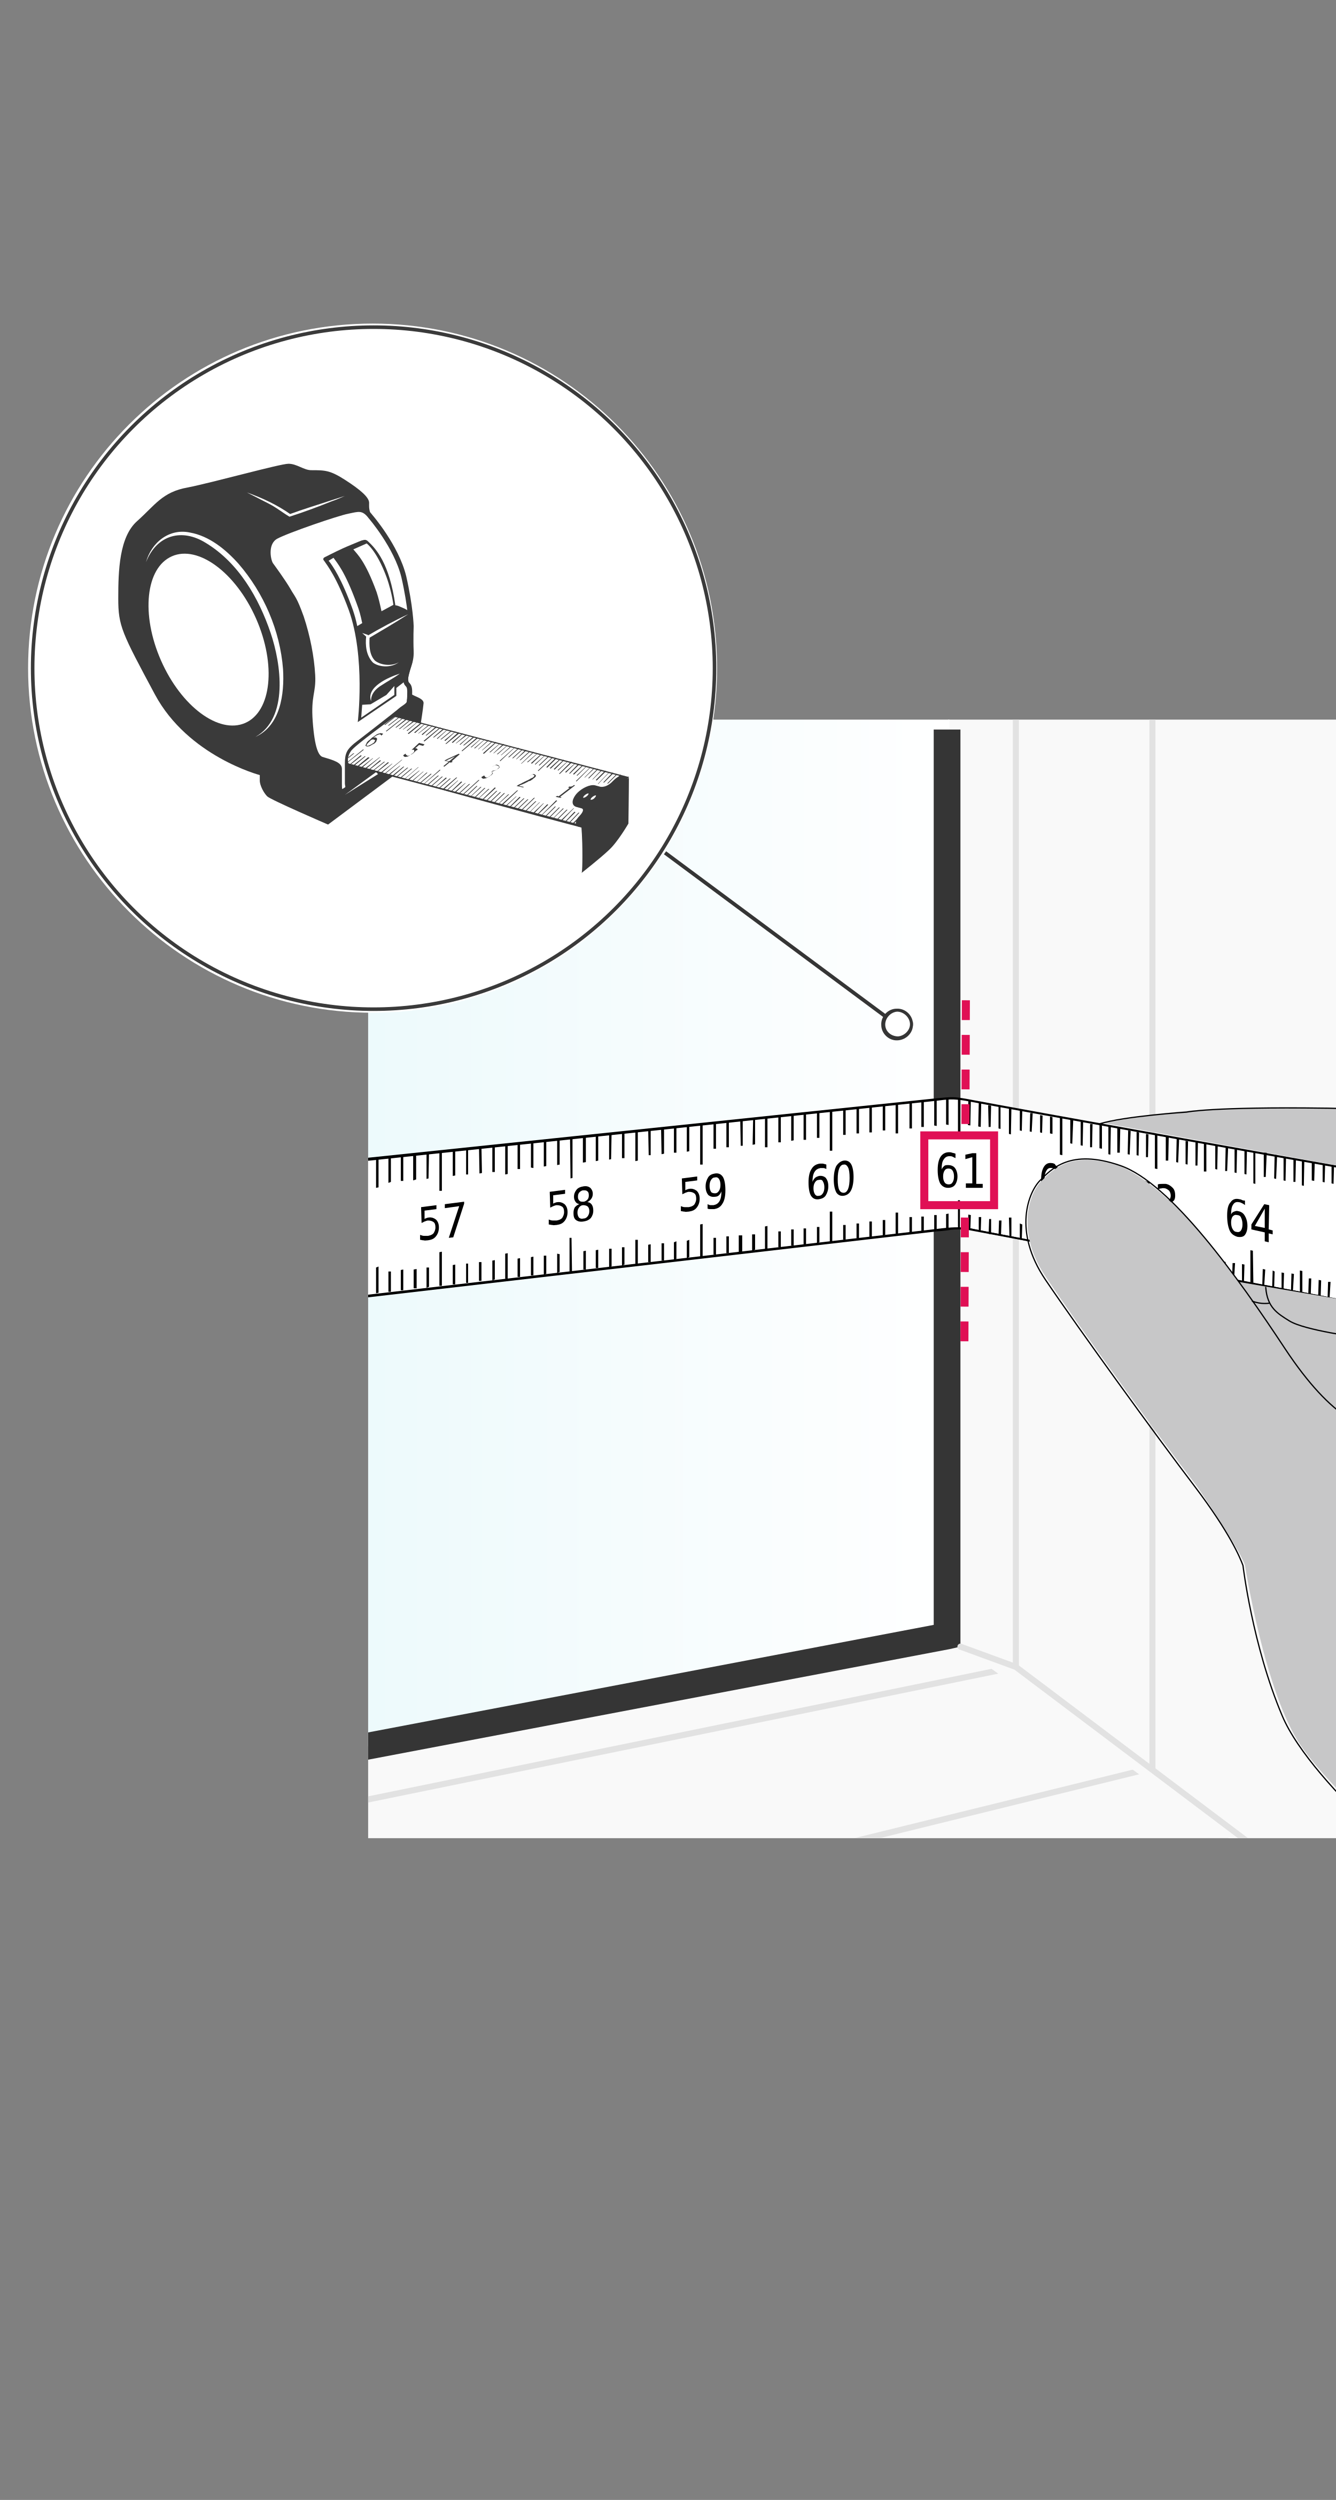 <?xml version="1.0" encoding="utf-8"?>
<!-- Generator: $$$/GeneralStr/196=Adobe Illustrator 27.6.0, SVG Export Plug-In . SVG Version: 6.00 Build 0)  -->
<svg version="1.1" id="Ebene_1" xmlns="http://www.w3.org/2000/svg" xmlns:xlink="http://www.w3.org/1999/xlink" x="0px" y="0px"
	 width="270px" height="505.1px" viewBox="0 0 270 505.1" style="enable-background:new 0 0 270 505.1;" xml:space="preserve">
<rect x="0" y="0" width="270" height="505.1" fill="#808080" stroke="none"/>
<style type="text/css">
	.st0{clip-path:url(#SVGID_00000005954840348289964820000011795099185700289936_);fill:#F9F9F9;}
	.st1{clip-path:url(#SVGID_00000005954840348289964820000011795099185700289936_);}
	.st2{fill:url(#SVGID_00000109744983786647384770000009368632502209728911_);}
	.st3{fill:#EDEDED;}
	.st4{fill:#353535;}
	.st5{fill:none;stroke:#E2E2E2;stroke-width:1.222;stroke-linecap:round;stroke-linejoin:round;stroke-miterlimit:10;}
	.st6{fill:#F9F9F9;stroke:#E2E2E2;stroke-width:1.222;stroke-linecap:round;stroke-linejoin:round;stroke-miterlimit:10;}
	.st7{fill:#FFFFFF;}
	.st8{fill:none;}
	.st9{fill:none;stroke:#E01055;stroke-width:1.621;stroke-dasharray:4,3;}
	.st10{fill:none;stroke:#E01055;stroke-width:1.621;}
	.st11{fill:#C7C7C8;}
	.st12{fill:none;stroke:#020203;stroke-width:0.25;stroke-linecap:round;stroke-linejoin:round;stroke-miterlimit:10;}
	.st13{fill:none;stroke:#353535;stroke-width:0.751;stroke-miterlimit:10;}
	.st14{fill:none;stroke:#FFFFFF;stroke-width:1.442;stroke-miterlimit:10;}
	.st15{fill:#FFFFFF;stroke:#3A3A3A;stroke-width:0.721;stroke-miterlimit:10;}
	.st16{fill:#3A3A3A;}
	.st17{fill:#FFFFFF;stroke:#3A3A3A;stroke-miterlimit:10;}
	.st18{fill:#3A3A3A;stroke:#3A3A3A;stroke-width:0.471;}
	.st19{fill:#FFFFFF;stroke:#3A3A3A;stroke-width:0.471;}
</style>
<g>
	<g>
		<defs>
			<rect id="SVGID_1_" x="74.4" y="145.4" width="196.1" height="226"/>
		</defs>
		<clipPath id="SVGID_00000105391185816060900900000001425092393363592854_">
			<use xlink:href="#SVGID_1_"  style="overflow:visible;"/>
		</clipPath>
		<polygon style="clip-path:url(#SVGID_00000105391185816060900900000001425092393363592854_);fill:#F9F9F9;" points="191.6,143.1 
			188.7,328.3 -13.6,366.7 -13.6,519 28.3,517 306.3,411.2 306.3,365 306.3,302.7 305.8,145.4 		"/>
		<g style="clip-path:url(#SVGID_00000105391185816060900900000001425092393363592854_);">
			
				<linearGradient id="SVGID_00000019649931994754620660000005827080947864661909_" gradientUnits="userSpaceOnUse" x1="-284.779" y1="927.552" x2="-69.656" y2="927.552" gradientTransform="matrix(-1 0 0 1 -92.859 -669.89)">
				<stop  offset="0" style="stop-color:#FFFFFF"/>
				<stop  offset="1" style="stop-color:#DEF5F9"/>
			</linearGradient>
			<polygon style="fill:url(#SVGID_00000019649931994754620660000005827080947864661909_);" points="191.9,145.4 -14.5,145.4 
				-23.2,369.9 189.7,332.7 			"/>
			<polygon class="st3" points="351.6,507.3 54.1,507.3 303.9,412.5 305.8,412.5 305.8,145.4 351.6,145.4 			"/>
			<g>
				<g>
					<polygon class="st4" points="-69,382.8 -70.1,377.5 188.7,328.3 188.7,147.4 194.1,147.4 194.1,332.7 191.9,333.2 					"/>
				</g>
				<polyline class="st5" points="-64.6,392 205.3,336.8 205.3,145.4 				"/>
				<polyline class="st5" points="319.2,145.4 319.2,471.8 249,507 				"/>
				<line class="st5" x1="319.2" y1="471.8" x2="351.6" y2="481.7"/>
				<polyline class="st5" points="-64.6,430.4 232.9,357.2 232.9,145.4 				"/>
				<path class="st5" d="M-64.6,552l366.3-138.2c2.4-1,3.9-3.3,3.9-5.7V145.4"/>
				<polyline class="st6" points="194.1,332.7 205.3,336.8 303.9,411.1 				"/>
			</g>
		</g>
		<g style="clip-path:url(#SVGID_00000105391185816060900900000001425092393363592854_);">
			<g>
				<g>
					<g>
						<g>
							<g>
								<path class="st7" d="M273.1,236.1l-72.2-12.8l-8.7-1.5l-209.1,22.1c0,0,0.9,5.8,1.1,15.9c0.2,11.6,0,12.5,0,12.5L194,248.2
									l78.4,14.6L273.1,236.1z"/>
								<g>
									<g>
										<g>
											<polygon points="155.1,225.8 154.6,225.8 154.6,231.8 155.1,231.8 											"/>
											<polygon points="168.2,224.3 167.7,224.3 167.7,232.5 168.2,232.5 											"/>
											<polygon points="165.6,224.6 165.1,224.8 165.1,229.9 165.6,229.9 											"/>
											<polygon points="160.4,225.3 159.9,225.3 159.9,230.5 160.4,230.4 											"/>
											<polygon points="162.9,225 162.4,225.1 162.4,230.3 162.9,230.3 											"/>
											<polygon points="157.8,225.5 157.3,225.6 157.3,230.8 157.8,230.8 											"/>
											<polygon points="170.9,224 170.4,224 170.4,229.3 170.9,229.3 											"/>
											<polygon points="173.6,223.6 173.1,223.8 173.1,229 173.6,229 											"/>
											<polygon points="176.2,223.5 175.7,223.5 175.7,228.8 176.2,228.8 											"/>
											<polygon points="178.9,223.1 178.4,223.1 178.4,228.4 178.9,228.4 											"/>
											<polygon points="181.5,223.1 181,223.1 181,229 181.5,229 											"/>
											<polygon points="181.5,245 181,245 181,249.4 181.5,249.4 											"/>
											<polygon points="128.9,228.4 128.4,228.6 128.4,234.6 128.9,234.5 											"/>
											<polygon points="142,227.1 141.5,227.1 141.5,235.3 142,235.3 											"/>
											<polygon points="139.3,227.6 138.8,227.6 138.8,232.7 139.3,232.6 											"/>
											<polygon points="134.2,227.9 133.6,227.9 133.7,233.2 134.2,233.1 											"/>
											<polygon points="136.7,227.6 136.2,227.6 136.2,232.9 136.7,232.9 											"/>
											<polygon points="131.5,228.3 131,228.3 131.1,233.4 131.5,233.4 											"/>
											<polygon points="144.7,227.1 144.2,227.1 144.2,232.1 144.7,232.1 											"/>
											<polygon points="147.3,226.6 146.8,226.6 146.8,231.8 147.3,231.8 											"/>
											<polygon points="150.1,226.3 149.6,226.3 149.7,231.5 150.1,231.5 											"/>
											<polygon points="152.6,226.1 152.2,226.2 152.1,231.3 152.6,231.2 											"/>
											<polygon points="102.6,231.1 102.1,231.1 102.1,237.3 102.6,237.2 											"/>
											<polygon points="115.7,229.8 115.2,229.9 115.3,238.1 115.7,238 											"/>
											<polygon points="113.1,230.1 112.6,230.3 112.6,235.4 113.1,235.3 											"/>
											<polygon points="107.8,230.6 107.3,230.8 107.3,235.9 107.8,236 											"/>
											<polygon points="110.4,230.4 109.9,230.4 109.9,235.7 110.4,235.6 											"/>
											<polygon points="105.1,230.9 104.6,230.9 104.6,236.2 105.1,236.2 											"/>
											<polygon points="118.4,229.6 117.8,229.8 117.8,234.9 118.4,234.8 											"/>
											<polygon points="120.9,229.3 120.4,229.3 120.4,234.6 120.9,234.5 											"/>
											<polygon points="123.6,228.9 123.1,228.9 123.1,234.3 123.5,234.2 											"/>
											<polygon points="126.2,228.8 125.7,228.8 125.7,234 126.2,234 											"/>
											<polygon points="89.3,232.6 88.8,232.8 88.8,240.6 89.3,240.6 											"/>
											<polygon points="86.7,232.8 86.2,232.8 86.2,238.2 86.6,238.1 											"/>
											<polygon points="81.5,233.3 81,233.4 81,238.6 81.5,238.6 											"/>
											<polygon points="84.1,233.2 83.5,233.1 83.5,238.5 84.1,238.3 											"/>
											<polygon points="92,232.3 91.5,232.3 91.5,237.6 92,237.5 											"/>
											<polygon points="94.6,231.9 94.2,232.1 94.2,237.3 94.6,237.3 											"/>
											<polygon points="97.3,231.8 96.8,231.6 96.9,237.1 97.4,237 											"/>
											<polygon points="100,231.4 99.5,231.6 99.5,236.8 100,236.8 											"/>
											<polygon points="155.1,247.7 154.6,247.8 154.6,252.4 155.1,252.4 											"/>
											<polygon points="168.2,244.8 167.7,244.8 167.7,250.9 168.2,250.9 											"/>
											<polygon points="165.6,247.9 165.1,247.9 165.1,251.2 165.6,251 											"/>
											<polygon points="160.4,248.4 159.9,248.4 159.9,251.7 160.4,251.7 											"/>
											<polygon points="162.9,248.2 162.4,248.2 162.4,251.5 162.9,251.4 											"/>
											<polygon points="157.8,248.8 157.3,248.8 157.3,252 157.8,252 											"/>
											<polygon points="170.9,247.5 170.4,247.5 170.4,250.5 170.9,250.5 											"/>
											<polygon points="173.6,247.2 173.1,247.2 173.1,250.2 173.6,250.2 											"/>
											<polygon points="176.2,246.8 175.7,246.8 175.7,249.9 176.2,249.9 											"/>
											<polygon points="178.9,246.5 178.4,246.5 178.4,249.7 178.9,249.5 											"/>
											<polygon points="128.9,250.5 128.4,250.5 128.4,255.4 128.9,255.4 											"/>
											<polygon points="142,247.3 141.5,247.4 141.5,253.9 142,253.9 											"/>
											<polygon points="139.3,250.5 138.8,250.7 138.8,254.2 139.3,254 											"/>
											<polygon points="134.2,251.2 133.7,251.2 133.7,254.7 134.2,254.7 											"/>
											<polygon points="136.7,250.8 136.2,251 136.2,254.5 136.7,254.4 											"/>
											<polygon points="131.5,251.4 131,251.5 131,255 131.5,255 											"/>
											<polygon points="144.7,250.1 144.2,250.1 144.2,253.5 144.7,253.5 											"/>
											<polygon points="147.3,249.8 146.8,249.8 146.8,253.2 147.3,253.2 											"/>
											<polygon points="150,249.6 149.3,249.6 149.3,253 150,252.9 											"/>
											<polygon points="152.6,249.4 152,249.4 152,252.7 152.6,252.5 											"/>
											<polygon points="102.6,253.2 102.1,253.3 102.1,258.4 102.6,258.4 											"/>
											<polygon points="115.5,250.1 115.1,250.1 115.1,256.9 115.6,256.9 											"/>
											<polygon points="113.1,253.4 112.6,253.3 112.6,257.2 113.1,257 											"/>
											<polygon points="107.8,253.9 107.3,254 107.3,257.7 107.8,257.7 											"/>
											<polygon points="110.4,253.7 109.9,253.7 109.9,257.5 110.4,257.4 											"/>
											<polygon points="105.1,254.2 104.6,254.3 104.6,258 105.1,258 											"/>
											<polygon points="118.4,252.7 117.9,252.8 117.9,256.5 118.4,256.5 											"/>
											<polygon points="120.9,252.5 120.4,252.6 120.4,256.2 120.9,256.2 											"/>
											<polygon points="123.6,252.3 123.1,252.3 123.1,256 123.6,255.9 											"/>
											<polygon points="126.2,252 125.7,252 125.7,255.7 126.2,255.5 											"/>
											<polygon points="89.3,252.9 88.8,253 88.8,259.8 89.3,259.8 											"/>
											<polygon points="86.7,256.1 86.2,256.1 86.2,260.2 86.7,260 											"/>
											<polygon points="81.5,256.5 81,256.6 81,260.7 81.5,260.7 											"/>
											<polygon points="79,233.6 78.5,233.6 78.5,239 79,238.8 											"/>
											<polygon points="79,256.9 78.5,256.9 78.5,261 79,261 											"/>
											<polygon points="84.2,256.4 83.6,256.5 83.6,260.3 84.2,260.3 											"/>
											<polygon points="92,255.5 91.5,255.6 91.5,259.5 92,259.5 											"/>
											<polygon points="94.6,255.3 94.2,255.3 94.2,259.2 94.6,259.2 											"/>
											<polygon points="97.3,255 96.8,255 96.8,258.8 97.3,258.8 											"/>
											<polygon points="100,254.6 99.5,254.7 99.5,258.7 100,258.5 											"/>
											<polygon points="76.5,233.9 76,233.9 76,240 76.5,239.9 											"/>
											<polygon points="76.5,255.9 76,256.1 76,261.3 76.5,261.2 											"/>
											<polygon points="63.4,235.3 62.9,235.3 62.9,243.5 63.4,243.5 											"/>
											<polygon points="60.8,235.4 60.3,235.4 60.3,240.8 60.8,240.7 											"/>
											<polygon points="55.6,236.2 55,236.2 55.1,241.3 55.6,241.3 											"/>
											<polygon points="58.1,235.8 57.6,235.9 57.6,241.1 58.1,241.1 											"/>
											<polygon points="66.1,234.9 65.6,234.9 65.6,240.2 66.1,240.2 											"/>
											<polygon points="68.7,234.6 68.2,234.6 68.2,240 68.7,239.9 											"/>
											<polygon points="71.4,234.5 70.8,234.6 70.8,239.8 71.4,239.7 											"/>
											<polygon points="74,234.1 73.5,234.2 73.5,239.5 74,239.4 											"/>
											<polygon points="63.4,255.6 62.9,255.6 62.9,262.8 63.4,263.5 											"/>
											<polygon points="60.8,258.8 60.3,258.8 60.3,263.2 60.8,263.2 											"/>
											<polygon points="55.6,259.3 55,259.4 55,263.8 55.6,263.8 											"/>
											<polygon points="53.1,236.3 52.5,236.4 52.6,241.6 53.1,241.5 											"/>
											<polygon points="53.1,259.6 52.6,259.7 52.6,264.3 53.1,264.2 											"/>
											<polygon points="48.1,260.1 47.6,260.1 47.6,264.5 48.1,264.5 											"/>
											<polygon points="58.1,259 57.6,259.1 57.6,263.8 58.1,263.8 											"/>
											<polygon points="66.1,258.2 65.6,258.3 65.6,262.5 66.1,262.3 											"/>
											<polygon points="68.7,257.9 68.2,258 68.2,262.2 68.7,262.2 											"/>
											<polygon points="71.4,257.6 70.9,257.7 70.9,261.9 71.4,261.8 											"/>
											<polygon points="73.8,257.4 73.4,257.5 73.4,261.5 73.9,261.5 											"/>
											<polygon points="50.6,236.6 50,236.6 50.1,242.8 50.6,242.7 											"/>
											<polygon points="50.6,258.5 50.1,258.5 50.1,264.5 50.6,264.3 											"/>
										</g>
										<g>
											<polygon points="24.2,239.4 23.7,239.4 23.7,245.4 24.2,245.4 											"/>
											<polygon points="37.3,237.9 36.8,237.9 36.8,246.3 37.3,246.2 											"/>
											<polygon points="34.7,238.4 34.2,238.4 34.2,243.5 34.7,243.4 											"/>
											<polygon points="29.5,238.7 29,238.9 29,244 29.5,244 											"/>
											<polygon points="32,238.4 31.5,238.6 31.5,243.8 32,243.7 											"/>
											<polygon points="26.9,239.1 26.4,239.1 26.4,244.3 26.9,244.2 											"/>
											<polygon points="40,237.6 39.5,237.6 39.5,242.9 40,242.9 											"/>
											<polygon points="42.6,237.3 42.2,237.3 42.1,242.7 42.6,242.6 											"/>
											<polygon points="45.3,237.3 44.8,237.3 44.8,242.4 45.3,242.3 											"/>
											<polygon points="48,236.9 47.5,236.9 47.5,242.1 48,242.1 											"/>
											<polygon points="-2,242.2 -2.5,242.2 -2.5,247.8 -2,247.8 											"/>
											<polygon points="11.1,240.7 10.6,240.7 10.6,248.8 11.1,248.8 											"/>
											<polygon points="8.4,241.2 7.9,241.2 7.9,246.2 8.4,246.2 											"/>
											<polygon points="3.1,241.6 2.6,241.6 2.6,246.8 3.1,246.7 											"/>
											<polygon points="5.8,241.2 5.3,241.2 5.3,246.6 5.8,246.4 											"/>
											<polygon points="0.6,241.7 0,241.9 0,247 0.6,247 											"/>
											<polygon points="13.7,240.4 13.2,240.6 13.3,245.6 13.7,245.6 											"/>
											<polygon points="16.3,240.2 15.8,240.4 15.9,245.4 16.4,245.3 											"/>
											<polygon points="19.1,239.9 18.5,240 18.5,245.2 19.1,245.1 											"/>
											<polygon points="21.6,239.6 21.1,239.7 21.1,244.8 21.6,244.8 											"/>
											<polygon points="-15.2,243.2 -15.8,243.4 -15.7,249.8 -15.2,249.6 											"/>
											<polygon points="-12.7,243.2 -13.2,243.4 -13.2,248.5 -12.7,248.4 											"/>
											<polygon points="-10,242.9 -10.5,243.1 -10.5,248.1 -10,248.1 											"/>
											<polygon points="-7.4,242.7 -7.9,242.7 -7.9,247.8 -7.4,247.8 											"/>
											<polygon points="-4.7,242.4 -5.2,242.6 -5.2,247.6 -4.7,247.5 											"/>
											<polygon points="24.2,261.2 23.7,261.2 23.7,267.5 24.2,267.3 											"/>
											<polygon points="37.3,257.9 36.8,258 36.8,265.8 37.3,265.8 											"/>
											<polygon points="34.7,261.4 34.2,261.5 34.2,266.2 34.7,266.2 											"/>
											<polygon points="29.5,261.9 29,262 29,266.8 29.5,266.8 											"/>
											<polygon points="32,261.7 31.5,261.8 31.5,266.5 32,266.5 											"/>
											<polygon points="26.9,262.3 26.4,262.3 26.4,267.2 26.9,267.2 											"/>
											<polygon points="40,260.9 39.5,261 39.5,265.8 40,265.8 											"/>
											<polygon points="42.6,260.6 42.2,260.7 42.2,265.4 42.6,265.4 											"/>
											<polygon points="45.3,260.3 44.8,260.4 44.8,264.8 45.3,264.8 											"/>
											<polygon points="-2,264.1 -2.5,264.2 -2.5,270.6 -2,270.6 											"/>
											<polygon points="11.1,261 10.6,261 10.6,269.2 11.1,269 											"/>
											<polygon points="8.4,264.2 7.9,264.2 7.9,269.3 8.4,269.3 											"/>
											<polygon points="3.1,264.7 2.6,264.8 2.6,270 3.1,270 											"/>
											<polygon points="5.8,264.5 5.3,264.5 5.3,269.6 5.8,269.6 											"/>
											<polygon points="0.6,265 0.1,265.1 0.1,270.3 0.6,270.3 											"/>
											<polygon points="13.7,263.6 13.2,263.6 13.2,268.8 13.7,268.7 											"/>
											<polygon points="16.4,263.4 15.8,263.4 15.9,268.5 16.4,268.3 											"/>
											<polygon points="19.1,263.1 18.5,263.1 18.5,268.2 19.1,268 											"/>
											<polygon points="21.6,262.8 21.1,262.9 21.1,267.8 21.6,267.7 											"/>
											<polygon points="-15.2,265.6 -15.8,265.7 -15.8,272.3 -15.2,272.1 											"/>
											<polygon points="-12.7,266.3 -13.2,266.3 -13.2,272 -12.7,271.8 											"/>
											<polygon points="-10,266.1 -10.5,266.1 -10.5,271.6 -10,271.5 											"/>
											<polygon points="-7.4,265.8 -7.9,265.8 -7.9,271.3 -7.4,271.3 											"/>
											<polygon points="-4.7,265.5 -5.2,265.6 -5.2,271 -4.7,271 											"/>
											<polygon points="189.3,248.3 -15.7,272 -16,272.6 189.3,248.8 											"/>
										</g>
									</g>
								</g>
								<g>
									<g>
										<polygon points="202.2,228.1 201.8,228 201.8,223.4 202.2,223.6 										"/>
										<polyline points="204.4,224 204.3,229.2 203.9,229.1 203.9,223.8 										"/>
									</g>
									<g>
										<polygon points="191.7,227.3 191.2,227.2 191.2,222 191.7,221.9 										"/>
									</g>
									<g>
										<polygon points="189.3,227.5 188.8,227.4 188.8,222.4 189.3,222.3 										"/>
									</g>
									<g>
										<polygon points="186.7,227.7 186.2,227.7 186.2,222.6 186.7,222.5 										"/>
									</g>
									<g>
										<polygon points="184.3,228 183.8,228 183.8,222.8 184.3,222.7 										"/>
									</g>
									<g>
										<polygon points="189.3,248.8 188.8,248.7 188.8,245.5 189.3,245.5 										"/>
									</g>
									<g>
										<polygon points="186.7,249 186.2,249 186.2,245.8 186.7,245.8 										"/>
									</g>
									<g>
										<polygon points="184.3,249.2 183.8,249.3 183.8,245.9 184.3,245.9 										"/>
									</g>
									<g>
										<polygon points="191.7,248.4 191.2,248.5 191.2,245.3 191.7,245.2 										"/>
									</g>
									<g>
										<polygon points="194.1,230.1 193.6,230.1 193.6,222.1 194.1,222.1 										"/>
									</g>
									<g>
										<polygon points="196.1,227.4 195.6,227.3 195.7,222.4 196.2,222.5 										"/>
									</g>
									<g>
										<polygon points="194,248.2 193.6,248.1 193.6,242.5 194,242.5 										"/>
									</g>
									<g>
										<polygon points="214.8,252 214.3,251.9 214.3,245.9 214.9,246 										"/>
									</g>
									<g>
										<polygon points="196.1,248.5 195.6,248.3 195.7,245.4 196.2,245.5 										"/>
										<polygon points="198.2,248.8 197.8,248.8 197.8,245.9 198.3,245.9 										"/>
										<polygon points="200.3,249.4 199.8,249.3 199.9,246.3 200.3,246.3 										"/>
										<polygon points="202.3,249.6 201.8,249.6 201.9,246.6 202.4,246.6 										"/>
										<polygon points="206.5,250.4 206.1,250.4 206.1,247.2 206.6,247.4 										"/>
										<polygon points="208.6,250.7 208.1,250.6 208.1,247.7 208.6,247.8 										"/>
										<polygon points="210.7,251.1 210.2,251 210.3,248 210.8,248.2 										"/>
										<polygon points="212.6,251.6 212.2,251.5 212.3,248.4 212.8,248.5 										"/>
										<polygon points="216.8,252.5 216.4,252.4 216.4,249.1 216.9,249.2 										"/>
										<polygon points="218.8,252.9 218.4,252.6 218.4,249.5 218.9,249.6 										"/>
										<polygon points="220.7,253.2 220.2,253.1 220.3,249.9 220.8,249.9 										"/>
										<polygon points="222.6,253.6 222.2,253.5 222.3,250.1 222.8,250.2 										"/>
										<polygon points="204.4,249.9 204,249.7 203.9,246 204.4,246 										"/>
										<line class="st8" x1="196.2" y1="242.8" x2="196.1" y2="247.7"/>
									</g>
									<g>
										<polygon points="198.2,227.7 197.7,227.6 197.8,222.9 198.3,222.9 										"/>
									</g>
									<g>
										<polygon points="226.4,254.3 225.9,254.2 225.9,250.7 226.2,250.7 										"/>
									</g>
									<g>
										<polygon points="228.1,254.7 227.7,254.7 227.6,251.1 228,251.2 										"/>
									</g>
									<g>
										<polygon points="230,254.9 229.5,254.8 229.5,251.5 229.8,251.5 										"/>
									</g>
									<g>
										<polygon points="231.7,255.4 231.3,255.3 231.2,251.7 231.6,251.8 										"/>
									</g>
									<g>
										<polygon points="224.5,253.8 224,253.7 224,249.4 224.5,249.5 										"/>
									</g>
									<polygon points="235.7,255.8 235.3,255.7 235.4,252.4 235.9,252.5 									"/>
									<polygon points="237.7,256.2 237.3,256 237.4,252.8 237.9,252.9 									"/>
									<polygon points="239.6,256.5 239.2,256.4 239.2,253.1 239.7,253.2 									"/>
									<polygon points="241.6,256.8 241.1,256.8 241.2,253.4 241.7,253.4 									"/>
									<g>
										<polygon points="243.4,257.2 242.9,257.1 242.9,252.7 243.4,252.8 										"/>
									</g>
									<g>
										<polygon points="245.6,257.8 245.1,257.7 245.2,254.5 245.7,254.5 										"/>
										<polygon points="247.5,258.3 247.1,258.1 247.2,254.8 247.7,255 										"/>
										<polygon points="249.4,258.5 249,258.4 249.1,255.2 249.6,255.2 										"/>
										<polygon points="251.4,258.9 251,258.8 251,255.4 251.5,255.5 										"/>
										<g>
											<polygon points="253.3,259.2 252.7,259.1 252.7,252.6 253.2,252.7 											"/>
										</g>
									</g>
									<g>
										<polygon points="255.5,259.7 255.1,259.7 255.2,256.4 255.7,256.5 										"/>
										<polygon points="257.5,260.2 257.1,260 257.2,256.7 257.6,256.9 										"/>
										<polygon points="259.4,260.4 259,260.4 259,257.1 259.5,257.2 										"/>
										<polygon points="261.3,260.8 260.9,260.8 261,257.3 261.5,257.4 										"/>
										<g>
											<polygon points="263.2,261.1 262.7,261 262.7,256.7 263.2,256.8 											"/>
										</g>
									</g>
									<g>
										<polygon points="233.7,255.5 233.1,255.4 233.1,249.4 233.6,249.5 										"/>
									</g>
									<g>
										<polygon points="233.9,236.2 233.4,236.1 233.4,229.2 233.9,229.3 										"/>
									</g>
								</g>
								<g>
									<polygon points="222.7,232.1 222.2,232 222.2,227.3 222.7,227.4 									"/>
								</g>
								<g>
									<polygon points="224.4,233.3 224,233.2 224,227.6 224.5,227.6 									"/>
								</g>
								<path d="M195.2,222c-2.4-0.4-2.7-0.4-5.9-0.1l-205.6,21.5v0.7l205.6-21.7c2.3-0.3,3.3-0.4,5.8,0c10.4,2,74.7,13.5,77.3,13.9
									l0.1-0.4C269.8,235.5,205.6,224,195.2,222z"/>
								<g>
									<path d="M92.3,284.5"/>
									<path d="M189.3,248.3c3.2-0.4,4.5-0.4,6.4-0.2c8,1.6,48.9,9.3,53.9,10.2l-0.1,0.4c-4.9-0.9-45.8-8.7-53.9-10.2
										c-3.5-0.3-3.1,0.1-6.3,0.3"/>
									<path d="M195.6,248.1c8,1.6,67.2,12.9,72.1,13.8l2.8,0.9c-4.9-0.9-66.9-12.8-75-14.4"/>
								</g>
							</g>
						</g>
					</g>
				</g>
			</g>
			<g>
				<polygon points="200.2,227.7 199.8,227.7 199.7,223.3 200.3,223.4 				"/>
			</g>
			<polyline points="214.7,225.9 214.7,233.4 214.2,233.3 214.2,225.8 			"/>
			<g>
				<polygon points="206.5,228.5 206.1,228.4 206.1,224.4 206.6,224.4 				"/>
			</g>
			<g>
				<polygon points="208.5,228.7 208.1,228.6 208.2,224.9 208.7,224.9 				"/>
			</g>
			<g>
				<polygon points="210.6,228.9 210.2,228.8 210.2,225.3 210.7,225.4 				"/>
			</g>
			<g>
				<polygon points="212.7,229.1 212.2,229 212.2,225.6 212.7,225.7 				"/>
			</g>
			<g>
				<polygon points="216.7,231.1 216.3,231 216.3,226.1 216.9,226.2 				"/>
			</g>
			<g>
				<polygon points="218.8,231.5 218.4,231.4 218.4,226.6 218.9,226.7 				"/>
			</g>
			<g>
				<polygon points="220.7,231.8 220.3,231.8 220.3,227.1 220.8,227.1 				"/>
			</g>
			<g>
				<g>
					<polygon points="242,235.5 241.6,235.5 241.6,230.8 242.1,230.8 					"/>
				</g>
				<g>
					<polygon points="243.8,236.7 243.3,236.7 243.3,231 243.8,231.1 					"/>
				</g>
				<g>
					<polygon points="236.1,234.5 235.6,234.5 235.6,229.6 236.2,229.6 					"/>
				</g>
				<g>
					<polygon points="238.1,234.9 237.7,234.8 237.8,230 238.3,230.1 					"/>
				</g>
				<g>
					<polygon points="240,235.3 239.6,235.2 239.6,230.5 240.1,230.6 					"/>
				</g>
			</g>
			<g>
				<g>
					<polygon points="251.9,237.3 251.5,237.2 251.5,232.5 252,232.6 					"/>
				</g>
				<g>
					<polygon points="253.7,239.2 253.3,239.1 253.3,232.7 253.7,232.8 					"/>
				</g>
				<g>
					<polygon points="246,236.3 245.6,236.2 245.6,231.3 246.1,231.4 					"/>
				</g>
				<g>
					<polygon points="248,236.6 247.6,236.6 247.7,231.7 248.2,231.9 					"/>
				</g>
				<g>
					<polygon points="249.9,237 249.5,236.9 249.5,232.2 250,232.3 					"/>
				</g>
			</g>
			<g>
				<polygon points="232,233.8 231.6,233.8 231.6,229.1 232.1,229.2 				"/>
			</g>
			<g>
				<polygon points="226.3,232.9 225.8,232.9 225.8,227.9 226.4,228 				"/>
			</g>
			<g>
				<polygon points="228.3,233.3 227.9,233.2 228,228.4 228.5,228.5 				"/>
			</g>
			<g>
				<polygon points="230.1,233.5 229.7,233.4 229.7,228.7 230.2,228.8 				"/>
			</g>
		</g>
		<g style="clip-path:url(#SVGID_00000105391185816060900900000001425092393363592854_);">
			<path d="M213.7,235.7l0,0.9c-0.2-0.2-0.3-0.3-0.5-0.4c-0.2-0.1-0.4-0.2-0.6-0.2c-0.5-0.1-0.9,0.1-1.1,0.5c-0.3,0.4-0.4,1.1-0.4,2
				c0.1-0.3,0.3-0.5,0.5-0.7c0.2-0.1,0.5-0.2,0.7-0.1c0.5,0.1,1,0.4,1.3,0.9c0.3,0.5,0.4,1.1,0.4,1.9c0,0.8-0.2,1.4-0.5,1.8
				c-0.3,0.4-0.8,0.5-1.3,0.4c-0.7-0.1-1.1-0.5-1.4-1.2c-0.3-0.7-0.4-1.7-0.4-3c0-1.3,0.2-2.2,0.6-2.8c0.4-0.6,0.9-0.8,1.6-0.7
				c0.2,0,0.4,0.1,0.6,0.2C213.3,235.5,213.5,235.6,213.7,235.7z M212.2,238.6c-0.3-0.1-0.6,0.1-0.8,0.3c-0.2,0.3-0.3,0.7-0.3,1.2
				c0,0.5,0.1,1,0.3,1.3c0.2,0.3,0.4,0.5,0.8,0.6c0.3,0.1,0.6,0,0.8-0.3c0.2-0.3,0.3-0.7,0.3-1.3c0-0.6-0.1-1-0.2-1.3
				C212.8,238.9,212.6,238.7,212.2,238.6z"/>
			<path d="M215.9,242.5l2.6,0.5l0,0.8l-3.5-0.6l0-0.8c0.5-0.6,0.9-1.1,1.3-1.5c0.4-0.4,0.6-0.7,0.8-0.9c0.3-0.4,0.4-0.7,0.5-0.9
				c0.1-0.2,0.1-0.5,0.1-0.7c0-0.4-0.1-0.8-0.3-1s-0.4-0.4-0.8-0.5c-0.2,0-0.5,0-0.7,0c-0.3,0.1-0.5,0.2-0.8,0.4l0-1
				c0.3-0.1,0.5-0.2,0.8-0.2c0.3,0,0.5,0,0.8,0c0.6,0.1,1,0.4,1.3,0.8c0.3,0.4,0.5,1,0.5,1.6c0,0.3-0.1,0.6-0.2,0.9
				c-0.1,0.3-0.3,0.6-0.6,1c-0.1,0.2-0.4,0.5-0.6,0.8C216.9,241.4,216.5,241.9,215.9,242.5z"/>
		</g>
		<g style="clip-path:url(#SVGID_00000105391185816060900900000001425092393363592854_);">
			<path d="M232.3,238.9l0,1c-0.2-0.2-0.3-0.3-0.5-0.4c-0.2-0.1-0.4-0.2-0.6-0.2c-0.5-0.1-0.9,0.1-1.2,0.5c-0.3,0.5-0.4,1.2-0.4,2.2
				c0.1-0.3,0.3-0.6,0.5-0.7c0.2-0.1,0.5-0.2,0.8-0.1c0.6,0.1,1,0.4,1.3,0.9s0.5,1.2,0.4,2c0,0.8-0.2,1.5-0.5,1.9
				c-0.3,0.4-0.8,0.6-1.4,0.5c-0.7-0.1-1.2-0.5-1.5-1.2c-0.3-0.7-0.5-1.8-0.4-3.2c0-1.3,0.2-2.3,0.6-2.9c0.4-0.6,1-0.9,1.7-0.7
				c0.2,0,0.4,0.1,0.6,0.2C231.9,238.7,232.1,238.8,232.3,238.9z M230.8,242c-0.3-0.1-0.6,0.1-0.8,0.3c-0.2,0.3-0.3,0.7-0.3,1.3
				s0.1,1,0.3,1.4s0.5,0.6,0.8,0.6c0.4,0.1,0.6,0,0.8-0.3c0.2-0.3,0.3-0.7,0.3-1.3c0-0.6-0.1-1.1-0.2-1.4
				C231.4,242.2,231.2,242,230.8,242z"/>
			<path d="M236.3,243.1c0.4,0.2,0.7,0.5,0.9,0.9s0.3,0.8,0.3,1.4c0,0.7-0.2,1.2-0.6,1.6c-0.4,0.3-0.9,0.5-1.6,0.3
				c-0.3,0-0.6-0.1-0.8-0.2c-0.3-0.1-0.6-0.3-0.8-0.4l0-1.1c0.3,0.2,0.5,0.4,0.8,0.6c0.3,0.1,0.5,0.2,0.8,0.3c0.4,0.1,0.8,0,1-0.2
				c0.2-0.2,0.4-0.6,0.4-1.1c0-0.5-0.1-0.8-0.3-1.1c-0.2-0.3-0.6-0.5-1-0.6l-0.6-0.1l0-0.9l0.6,0.1c0.4,0.1,0.7,0,0.9-0.2
				c0.2-0.2,0.3-0.5,0.3-0.8c0-0.4-0.1-0.7-0.3-1c-0.2-0.2-0.5-0.4-0.8-0.5c-0.2,0-0.5-0.1-0.7,0c-0.3,0-0.5,0.1-0.8,0.2l0-1
				c0.3-0.1,0.6-0.1,0.9-0.1s0.5,0,0.7,0c0.6,0.1,1,0.4,1.4,0.8s0.5,1,0.5,1.6c0,0.4-0.1,0.8-0.3,1S236.7,243,236.3,243.1z"/>
		</g>
		<g style="clip-path:url(#SVGID_00000105391185816060900900000001425092393363592854_);">
			<line class="st9" x1="195" y1="246" x2="194.9" y2="271.6"/>
			<line class="st9" x1="195.2" y1="202.1" x2="195.1" y2="229.4"/>
			<g>
				<path d="M193.1,233.1v0.9c-0.2-0.1-0.4-0.2-0.6-0.3c-0.2-0.1-0.4-0.1-0.6-0.1c-0.5,0-0.9,0.2-1.2,0.7c-0.3,0.4-0.4,1.1-0.4,2
					c0.1-0.3,0.3-0.5,0.5-0.7c0.2-0.2,0.5-0.2,0.8-0.2c0.6,0,1.1,0.2,1.4,0.6c0.3,0.4,0.5,1,0.5,1.7c0,0.7-0.2,1.3-0.5,1.7
					c-0.3,0.4-0.8,0.6-1.4,0.6c-0.7,0-1.2-0.3-1.6-0.9c-0.3-0.6-0.5-1.5-0.5-2.7c0-1.2,0.2-2.1,0.6-2.7c0.4-0.6,1-0.9,1.7-0.9
					c0.2,0,0.4,0,0.6,0.1C192.8,233,192.9,233,193.1,233.1z M191.7,236.1c-0.4,0-0.6,0.1-0.8,0.4c-0.2,0.3-0.3,0.7-0.3,1.2
					c0,0.5,0.1,0.9,0.3,1.2c0.2,0.3,0.5,0.4,0.8,0.4c0.4,0,0.6-0.1,0.8-0.4c0.2-0.3,0.3-0.7,0.3-1.2c0-0.5-0.1-0.9-0.3-1.2
					C192.3,236.2,192,236.1,191.7,236.1z"/>
				<path d="M195.2,239.1h1.3v-5.3l-1.4,0.4v-0.9l1.4-0.3h0.8v6.2h1.3v0.8h-3.4V239.1z"/>
			</g>
			<g>
				<path d="M167,235.3l0,0.9c-0.2-0.1-0.4-0.2-0.6-0.2c-0.2,0-0.4,0-0.6,0c-0.5,0.1-0.9,0.3-1.2,0.8c-0.3,0.5-0.4,1.2-0.4,2
					c0.1-0.3,0.3-0.6,0.5-0.8c0.2-0.2,0.5-0.3,0.8-0.4c0.6-0.1,1.1,0.1,1.4,0.4c0.3,0.4,0.5,0.9,0.5,1.7c0,0.7-0.2,1.3-0.5,1.8
					c-0.3,0.5-0.8,0.7-1.4,0.8c-0.7,0.1-1.2-0.1-1.6-0.7c-0.3-0.5-0.5-1.4-0.5-2.7c0-1.2,0.2-2.1,0.6-2.7c0.4-0.7,1-1,1.7-1.1
					c0.2,0,0.4,0,0.6,0C166.6,235.2,166.8,235.2,167,235.3z M165.5,238.4c-0.4,0-0.6,0.2-0.8,0.5c-0.2,0.3-0.3,0.7-0.3,1.2
					c0,0.5,0.1,0.9,0.3,1.2c0.2,0.3,0.5,0.4,0.8,0.3c0.4,0,0.6-0.2,0.8-0.5c0.2-0.3,0.3-0.7,0.3-1.2c0-0.5-0.1-0.9-0.3-1.2
					C166.2,238.4,165.9,238.3,165.5,238.4z"/>
				<path d="M170.5,234.5c0.7-0.1,1.2,0.2,1.5,0.7s0.5,1.4,0.5,2.6c0,1.2-0.2,2.1-0.5,2.7c-0.3,0.6-0.8,1-1.5,1.1
					c-0.7,0.1-1.2-0.2-1.5-0.7c-0.3-0.6-0.5-1.4-0.5-2.6c0-1.2,0.2-2.1,0.5-2.7C169.4,235,169.9,234.6,170.5,234.5z M170.5,235.3
					c-0.4,0-0.7,0.3-0.9,0.8c-0.2,0.5-0.3,1.2-0.3,2.2c0,1,0.1,1.7,0.3,2.1s0.5,0.6,0.9,0.6c0.4,0,0.7-0.3,0.9-0.8
					c0.2-0.5,0.3-1.2,0.3-2.2c0-1-0.1-1.7-0.3-2.1S170.9,235.2,170.5,235.3z"/>
			</g>
			<g>
				<path d="M85.1,243.9l3.1-0.4l0,0.8l-2.4,0.3l0,1.7c0.1-0.1,0.2-0.1,0.4-0.2c0.1,0,0.2-0.1,0.4-0.1c0.6-0.1,1.1,0.1,1.5,0.4
					c0.4,0.4,0.6,0.9,0.6,1.6c0,0.7-0.2,1.3-0.6,1.8s-0.9,0.7-1.6,0.8c-0.3,0-0.6,0.1-0.9,0c-0.3,0-0.5-0.1-0.7-0.1l0-1
					c0.3,0.1,0.5,0.2,0.8,0.2c0.3,0,0.5,0,0.8,0c0.5-0.1,0.8-0.2,1.1-0.5c0.2-0.3,0.4-0.7,0.4-1.2c0-0.5-0.1-0.9-0.4-1.1
					c-0.3-0.2-0.6-0.3-1.1-0.3c-0.2,0-0.4,0.1-0.7,0.2c-0.2,0.1-0.4,0.2-0.6,0.3L85.1,243.9z"/>
				<path d="M89.9,243.3l3.9-0.5l0,0.4l-2.2,6.8l-0.9,0.1l2.1-6.4l-2.9,0.4L89.9,243.3z"/>
			</g>
			<g>
				<path d="M58.7,246.4l3.1-0.4l0,0.8l-2.4,0.3l0,1.7c0.1-0.1,0.2-0.1,0.4-0.2c0.1,0,0.2-0.1,0.4-0.1c0.6-0.1,1.1,0.1,1.5,0.4
					c0.4,0.4,0.6,0.9,0.6,1.6c0,0.7-0.2,1.3-0.6,1.8c-0.4,0.5-0.9,0.7-1.6,0.8c-0.3,0-0.6,0.1-0.9,0c-0.3,0-0.5-0.1-0.7-0.1l0-1
					c0.3,0.1,0.5,0.2,0.8,0.2c0.3,0,0.5,0,0.8,0c0.5-0.1,0.8-0.2,1.1-0.5c0.2-0.3,0.4-0.7,0.4-1.2c0-0.5-0.1-0.9-0.4-1.1
					c-0.3-0.2-0.6-0.3-1.1-0.3c-0.2,0-0.4,0.1-0.7,0.2c-0.2,0.1-0.4,0.2-0.6,0.3L58.7,246.4z"/>
				<path d="M67,245.5l0,0.9c-0.2-0.1-0.4-0.2-0.6-0.2c-0.2,0-0.4,0-0.6,0c-0.5,0.1-0.9,0.3-1.2,0.8c-0.3,0.5-0.4,1.2-0.4,2
					c0.1-0.3,0.3-0.6,0.5-0.8c0.2-0.2,0.5-0.3,0.8-0.3c0.6-0.1,1.1,0.1,1.4,0.4c0.3,0.4,0.5,0.9,0.5,1.7c0,0.7-0.2,1.3-0.5,1.8
					c-0.3,0.5-0.8,0.7-1.4,0.8c-0.7,0.1-1.2-0.1-1.6-0.7c-0.3-0.5-0.5-1.4-0.5-2.7c0-1.2,0.2-2.1,0.6-2.7c0.4-0.7,1-1,1.7-1.1
					c0.2,0,0.4,0,0.6,0C66.6,245.4,66.8,245.4,67,245.5z M65.5,248.6c-0.4,0-0.6,0.2-0.8,0.5c-0.2,0.3-0.3,0.7-0.3,1.2
					c0,0.5,0.1,0.9,0.3,1.2s0.5,0.4,0.8,0.3c0.4,0,0.6-0.2,0.8-0.5c0.2-0.3,0.3-0.7,0.3-1.2c0-0.5-0.1-0.9-0.3-1.2
					C66.1,248.7,65.9,248.6,65.5,248.6z"/>
			</g>
			<g>
				<path d="M33.1,249l3.1-0.4l0,0.8l-2.4,0.3l0,1.7c0.1-0.1,0.2-0.1,0.4-0.2c0.1,0,0.2-0.1,0.4-0.1c0.6-0.1,1.1,0.1,1.5,0.4
					c0.4,0.4,0.6,0.9,0.6,1.6c0,0.7-0.2,1.3-0.6,1.8s-0.9,0.7-1.6,0.8c-0.3,0-0.6,0.1-0.9,0c-0.3,0-0.5-0.1-0.7-0.1l0-1
					c0.3,0.1,0.5,0.2,0.8,0.2c0.3,0,0.5,0,0.8,0c0.5-0.1,0.8-0.2,1.1-0.5c0.2-0.3,0.4-0.7,0.4-1.2c0-0.5-0.1-0.9-0.4-1.1
					c-0.3-0.2-0.6-0.3-1.1-0.3c-0.2,0-0.4,0.1-0.7,0.2c-0.2,0.1-0.4,0.2-0.6,0.3L33.1,249z"/>
				<path d="M38.2,248.4l3.1-0.4l0,0.8l-2.4,0.3l0,1.7c0.1-0.1,0.2-0.1,0.4-0.2c0.1,0,0.2-0.1,0.4-0.1c0.6-0.1,1.1,0.1,1.5,0.4
					c0.4,0.4,0.6,0.9,0.6,1.6c0,0.7-0.2,1.3-0.6,1.8c-0.4,0.5-0.9,0.7-1.6,0.8c-0.3,0-0.6,0.1-0.9,0c-0.3,0-0.5-0.1-0.7-0.1l0-1
					c0.3,0.1,0.5,0.2,0.8,0.2c0.3,0,0.5,0,0.8,0c0.5-0.1,0.8-0.2,1.1-0.5c0.2-0.3,0.4-0.7,0.4-1.2c0-0.5-0.1-0.9-0.4-1.1
					s-0.6-0.3-1.1-0.3c-0.2,0-0.4,0.1-0.7,0.2c-0.2,0.1-0.4,0.2-0.6,0.3L38.2,248.4z"/>
			</g>
			<g>
				<path d="M6.5,252.1l3.1-0.4l0,0.8l-2.4,0.3l0,1.7c0.1-0.1,0.2-0.1,0.4-0.2c0.1,0,0.2-0.1,0.4-0.1c0.6-0.1,1.1,0.1,1.5,0.4
					c0.4,0.4,0.6,0.9,0.6,1.6c0,0.7-0.2,1.3-0.6,1.8c-0.4,0.5-0.9,0.7-1.6,0.8c-0.3,0-0.6,0.1-0.9,0c-0.3,0-0.5-0.1-0.7-0.1l0-1
					c0.3,0.1,0.5,0.2,0.8,0.2c0.3,0,0.5,0,0.8,0c0.5-0.1,0.8-0.2,1.1-0.5c0.2-0.3,0.4-0.7,0.4-1.2c0-0.5-0.1-0.9-0.4-1.1
					c-0.3-0.2-0.6-0.3-1.1-0.3c-0.2,0-0.4,0.1-0.7,0.2c-0.2,0.1-0.4,0.2-0.6,0.3L6.5,252.1z"/>
				<path d="M13.6,251.2l1-0.1l0,4.5l0.8-0.1l0,0.8l-0.8,0.1l0,1.7l-0.8,0.1l0-1.7l-2.6,0.3l0-0.9L13.6,251.2z M13.8,252l-1.9,3.9
					l1.9-0.2L13.8,252z"/>
			</g>
			<g>
				<path d="M111.1,240.8l3.1-0.4l0,0.8l-2.4,0.3l0,1.7c0.1-0.1,0.2-0.1,0.4-0.2c0.1,0,0.2-0.1,0.4-0.1c0.6-0.1,1.1,0.1,1.5,0.4
					c0.4,0.4,0.6,0.9,0.6,1.6c0,0.7-0.2,1.3-0.6,1.8c-0.4,0.5-0.9,0.7-1.6,0.8c-0.3,0-0.6,0.1-0.9,0c-0.3,0-0.5-0.1-0.7-0.1l0-1
					c0.3,0.1,0.5,0.2,0.8,0.2c0.3,0,0.5,0,0.8,0c0.5-0.1,0.8-0.2,1.1-0.5c0.2-0.3,0.4-0.7,0.4-1.2c0-0.5-0.1-0.9-0.4-1.1
					c-0.3-0.2-0.6-0.3-1.1-0.3c-0.2,0-0.4,0.1-0.7,0.2c-0.2,0.1-0.4,0.2-0.6,0.3L111.1,240.8z"/>
				<path d="M117.1,243.3c-0.4-0.1-0.6-0.2-0.8-0.5s-0.3-0.6-0.3-1c0-0.6,0.2-1,0.5-1.4c0.3-0.4,0.8-0.6,1.4-0.7
					c0.6-0.1,1,0,1.4,0.3c0.3,0.3,0.5,0.7,0.5,1.2c0,0.4-0.1,0.7-0.3,1c-0.2,0.3-0.5,0.5-0.8,0.7c0.4,0,0.7,0.2,0.9,0.5
					c0.2,0.3,0.3,0.7,0.3,1.2c0,0.6-0.2,1.1-0.5,1.5c-0.4,0.4-0.8,0.6-1.5,0.7c-0.6,0.1-1.1,0-1.5-0.3c-0.4-0.3-0.5-0.8-0.5-1.4
					c0-0.5,0.1-0.9,0.3-1.2C116.4,243.7,116.7,243.4,117.1,243.3z M117.9,243.5c-0.4,0-0.7,0.2-0.9,0.5c-0.2,0.3-0.3,0.6-0.3,1
					s0.1,0.7,0.3,1c0.2,0.2,0.5,0.3,0.9,0.2c0.4,0,0.7-0.2,0.9-0.5c0.2-0.3,0.3-0.6,0.3-1c0-0.4-0.1-0.7-0.3-0.9
					S118.2,243.5,117.9,243.5z M116.8,241.8c0,0.4,0.1,0.6,0.3,0.8c0.2,0.2,0.4,0.2,0.8,0.2c0.3,0,0.6-0.2,0.8-0.4
					c0.2-0.2,0.3-0.5,0.3-0.9c0-0.4-0.1-0.7-0.3-0.8c-0.2-0.2-0.4-0.2-0.8-0.2c-0.3,0-0.6,0.2-0.8,0.4
					C116.9,241.1,116.8,241.4,116.8,241.8z"/>
			</g>
			<g>
				<path d="M137.8,238.1l3.1-0.4l0,0.8l-2.4,0.3l0,1.7c0.1-0.1,0.2-0.1,0.4-0.2c0.1,0,0.2-0.1,0.4-0.1c0.6-0.1,1.1,0.1,1.5,0.4
					c0.4,0.4,0.6,0.9,0.6,1.6c0,0.7-0.2,1.3-0.6,1.8s-0.9,0.7-1.6,0.8c-0.3,0-0.6,0.1-0.9,0c-0.3,0-0.5-0.1-0.7-0.1l0-1
					c0.3,0.1,0.5,0.2,0.8,0.2c0.3,0,0.5,0,0.8,0c0.5-0.1,0.8-0.2,1.1-0.5c0.2-0.3,0.4-0.7,0.4-1.2c0-0.5-0.1-0.9-0.4-1.1
					s-0.6-0.3-1.1-0.3c-0.2,0-0.4,0.1-0.7,0.2c-0.2,0.1-0.4,0.2-0.6,0.3L137.8,238.1z"/>
				<path d="M143,244.2l0-0.9c0.2,0.1,0.4,0.2,0.6,0.2c0.2,0,0.4,0,0.6,0c0.5-0.1,0.9-0.3,1.2-0.8c0.3-0.5,0.4-1.2,0.4-2
					c-0.1,0.3-0.3,0.6-0.5,0.8c-0.2,0.2-0.5,0.3-0.8,0.3c-0.6,0.1-1.1-0.1-1.4-0.4c-0.3-0.4-0.5-0.9-0.5-1.7c0-0.7,0.2-1.3,0.5-1.8
					c0.3-0.5,0.8-0.7,1.4-0.8c0.7-0.1,1.2,0.1,1.6,0.7c0.3,0.5,0.5,1.4,0.5,2.7c0,1.2-0.2,2.1-0.6,2.7c-0.4,0.7-1,1-1.7,1.1
					c-0.2,0-0.4,0-0.6,0C143.4,244.3,143.2,244.3,143,244.2z M144.5,241.1c0.4,0,0.6-0.2,0.8-0.5c0.2-0.3,0.3-0.7,0.3-1.2
					c0-0.5-0.1-0.9-0.3-1.2c-0.2-0.3-0.5-0.4-0.8-0.3c-0.4,0-0.6,0.2-0.8,0.5c-0.2,0.3-0.3,0.7-0.3,1.2c0,0.5,0.1,0.9,0.3,1.2
					C143.8,241,144.1,241.1,144.5,241.1z"/>
			</g>
			<rect x="186.8" y="229.4" class="st10" width="14.1" height="14.1"/>
			<g>
				<g>
					<polygon points="261.8,238.8 261.4,238.8 261.4,234.1 261.9,234.2 					"/>
				</g>
				<g>
					<polygon points="263.5,239.6 263.1,239.5 263.1,234.3 263.6,234.4 					"/>
				</g>
				<g>
					<polygon points="255.8,237.8 255.4,237.8 255.4,232.9 256,232.9 					"/>
				</g>
				<g>
					<polygon points="257.9,238.2 257.5,238.1 257.6,233.3 258.1,233.4 					"/>
				</g>
				<g>
					<polygon points="259.8,238.6 259.4,238.5 259.4,233.8 259.9,233.9 					"/>
				</g>
			</g>
			<g>
				<g>
					<polygon points="265.6,238.6 265.1,238.5 265.1,234.8 265.7,234.9 					"/>
				</g>
				<g>
					<polygon points="267.7,238.9 267.3,238.8 267.3,235.2 267.8,235.4 					"/>
				</g>
				<g>
					<polygon points="269.5,239.2 269.1,239.1 269.1,235.5 269.6,235.6 					"/>
				</g>
				<g>
					<polygon points="271.3,239.7 270.8,239.6 270.8,236 271.3,236.1 					"/>
				</g>
				<g>
					<polygon points="272.7,243 272.2,242.9 272.2,236 272.7,236.1 					"/>
				</g>
			</g>
			<path d="M250.1,258.6c1.9,0.4,3.9,0.8,5.9,1.1c6.4,1.2,12.7,2.4,16.5,3.1l-0.1,0.4c-4.9-0.9-14.1-2.6-22.2-4.2"/>
			<g>
				<path d="M251.6,242.6l0,0.9c-0.2-0.2-0.4-0.3-0.6-0.4c-0.2-0.1-0.4-0.2-0.6-0.2c-0.5-0.1-0.9,0-1.2,0.5c-0.3,0.4-0.4,1.1-0.4,2
					c0.1-0.3,0.3-0.5,0.6-0.6s0.5-0.2,0.8-0.1c0.6,0.1,1.1,0.4,1.4,1c0.3,0.5,0.5,1.2,0.5,2c0,0.8-0.2,1.4-0.5,1.8
					c-0.3,0.4-0.8,0.5-1.5,0.4c-0.7-0.2-1.3-0.6-1.6-1.3c-0.3-0.7-0.5-1.7-0.5-3c0-1.3,0.2-2.2,0.7-2.7c0.4-0.6,1-0.8,1.8-0.6
					c0.2,0,0.4,0.1,0.6,0.2S251.4,242.5,251.6,242.6z M250,245.5c-0.4-0.1-0.6,0-0.9,0.3c-0.2,0.3-0.3,0.7-0.3,1.2
					c0,0.5,0.1,1,0.3,1.3c0.2,0.4,0.5,0.6,0.8,0.6c0.4,0.1,0.7,0,0.9-0.3c0.2-0.3,0.3-0.7,0.3-1.2c0-0.6-0.1-1-0.3-1.4
					C250.7,245.7,250.4,245.5,250,245.5z"/>
				<path d="M255.5,243.3l1,0.2l-0.1,4.9l0.8,0.2l0,0.8l-0.8-0.2l0,1.8l-0.8-0.2l0-1.8l-2.7-0.6l0-1L255.5,243.3z M255.6,244.2
					l-2,3.5l2,0.4L255.6,244.2z"/>
			</g>
			<g>
				<polygon points="264.9,261.6 264.4,261.5 264.5,258.3 265,258.3 				"/>
				<polygon points="266.9,262 266.4,261.9 266.5,258.6 267,258.7 				"/>
				<polygon points="268.7,262.3 268.3,262.2 268.4,259 268.9,259 				"/>
				<polygon points="270.7,262.7 270.3,262.6 270.3,259.2 270.8,259.3 				"/>
				<g>
					<polygon points="272.6,263 272,262.9 272,256.1 272.5,256.2 					"/>
				</g>
			</g>
		</g>
		<g style="clip-path:url(#SVGID_00000105391185816060900900000001425092393363592854_);">
			<path class="st11" d="M210.4,238.7c2.3-2.3,6-6.5,16.2-3c4.8,2.2,11.7,7.6,19.9,18.1l3.8,5.2l22.2,3.8v-12l0.1-14.9l-49.6-9
				c0,0,12.6-2.3,19-2.6c3.8-0.1,32.4-2.2,48.7,2.3c2.6,0.8,13.1,8,22.3,16.2c7.8,6.9,14.3,14.8,18.1,19.3c4.6,5.6,3.7,4.4,5.2,8.3
				c2.4,6.4,7.1,51.8,7.1,51.8c-0.8,3.1-5.7,12.2-13.7,25.4c-10.9,17.8-36.2,35.6-36.2,35.6s-23.1-19.5-30.6-30.5
				c-7.3-10.7-11.3-36.5-11.3-36.5c-1.4-3.8-9.7-15.9-9.7-15.9c-7.9-10.3-23.5-31.8-30.2-41.8C205,248.9,208.1,241,210.4,238.7z"/>
			<g>
				<path class="st12" d="M306.4,268.6c0,0-20.7,19-25.3,20c-4.6,1-11.8-1.6-21.4-16.1c-9.5-14.4-23.1-33.5-33.3-37
					c-10.1-3.5-13.9,0.7-16.2,3c-2.3,2.3-5.6,10.2,1.1,20.1c6.7,9.9,22.2,31.3,30.2,41.8c7.1,9.4,9.1,14.3,9.7,15.9
					c0,0,1.9,16.1,7.9,30.3c6.1,14.6,34,36.6,34,36.6"/>
				<path class="st12" d="M222.1,227.1c5.2-1.6,17.7-2.4,17.7-2.4s5-1.1,28-0.8c0,0,13.3,0,22.9,2.9c9.5,2.9,42.8,34.3,45.4,43.5"/>
				<path class="st12" d="M254.2,323.9"/>
				<path class="st12" d="M314.1,244.9"/>
				<path class="st12" d="M254.2,323.9"/>
				<path class="st12" d="M314.1,244.9"/>
				<path class="st12" d="M298.3,251.2c0,0-7.3,11.6-8.4,19.3c-1.1,7.8-1.8,13.9-1.8,13.9"/>
				<path class="st12" d="M292.3,262.2c0,0-12.5-8.2-12.8-13.9c-0.3-5.7-0.3-13.2,1.4-15.5"/>
				<path class="st12" d="M279.5,248.3c0,0-3.2,0.2-7,0.3"/>
				<path class="st12" d="M288.9,276.9c0,0-10.6-3.1-13.2-5.3c-4.8-4.2-2.7-13.1-2.7-13.1"/>
			</g>
			<path class="st12" d="M274.6,270.2c0,0-10.9-1.4-14-3.3c-2.4-1.5-4.5-2.7-4.8-6.8"/>
			<path class="st12" d="M277.9,288.7c0,0-1.4-0.4-1.9-0.8c-4.8-4.2-2.7-13.1-2.7-13.1"/>
			<path class="st12" d="M274.9,286.4c0,0-1.4-0.1-3.1-0.4"/>
			<path class="st12" d="M256.5,263.3c0,0-1.6,0.3-3.4-0.4"/>
		</g>
	</g>
	<g>
		<defs>
			<polygon id="SVGID_00000021806733596330955470000010620383352285039026_" points="-14.5,145.4 351.6,145.4 351.6,439 -16.9,439 
							"/>
		</defs>
		<clipPath id="SVGID_00000083791528828055401450000009300340745832125366_">
			<use xlink:href="#SVGID_00000021806733596330955470000010620383352285039026_"  style="overflow:visible;"/>
		</clipPath>
	</g>
</g>
<g>
	<g>
		<line class="st13" x1="181.3" y1="207.1" x2="134.4" y2="172.3"/>
		<g>
			<g>
				<path class="st7" d="M184.2,206.8c0.1,1.5-1.2,2.9-2.7,2.9c-1.5,0.1-2.9-1.2-2.9-2.7c-0.1-1.5,1.2-2.9,2.7-2.9
					C182.8,204,184.1,205.3,184.2,206.8z"/>
				<path class="st4" d="M184.5,206.9c0-1.7-1.5-3.2-3.3-3.1c-1.7,0-3.2,1.5-3.1,3.3c0,1.7,1.5,3.2,3.3,3.1
					C183.2,210.1,184.6,208.6,184.5,206.9C184.5,205,184.6,208.6,184.5,206.9z M178.9,207c0-1.3,1.1-2.5,2.4-2.6
					c1.3,0,2.5,1.1,2.6,2.4s-1.1,2.5-2.4,2.6C180.1,209.4,178.9,208.4,178.9,207C178.8,205.6,178.9,208.4,178.9,207z"/>
			</g>
		</g>
	</g>
</g>
<g>
	<g>
		<g>
			<path class="st14" d="M75.3,203.9C37.3,203.9,6.4,173,6.4,135s30.8-68.9,68.9-68.9s68.9,30.8,68.9,68.9S113.4,203.9,75.3,203.9
				L75.3,203.9z"/>
		</g>
		<ellipse class="st15" cx="75.5" cy="135" rx="68.9" ry="68.9"/>
	</g>
	<g>
		<path class="st16" d="M66.3,166.6c0,0-11.6-5-12.3-5.7c-0.7-0.7-1.5-2.2-1.5-3.2s0-1.1,0-1.1s-14.5-3.8-21.2-16.3
			s-7.4-13.8-7.4-19.4c0-5.6,0.2-12.4,3.8-15.6c3.6-3.2,5.1-5.9,10.2-6.8c5.1-1,18.7-4.8,20.4-4.8s3.1,1.3,4.6,1.3
			c2.8,0,3.8,0,6.9,2c3.1,2,4.8,3.5,4.8,4.6s-0.3,2.2,2.7,6.1c2.3,2.8,4.3,8.3,4.8,12.7c0.5,4.4,1.7,11.9,1.2,13.5
			c-0.5,1.7-1.1,3.8-0.9,4.3c0.2,0.5,0.5,1,0.5,1.7s2.8,1,2.7,2.2c-0.1,1.2-0.6,4.3-0.6,4.3s39.3,9.9,41.9,10.9l0.2-0.2
			c0,2.4-0.1,9.3-0.1,9.3s-2.2,3.8-4,5.4c-1.8,1.7-5.5,4.6-5.5,4.6s0.2,0.4,0.2-3.5c0-3.9-0.2-5.7-0.2-5.7s-15.2-4-26.9-7.3
			c-11.6-3.4-11.3-3-11.3-3L66.3,166.6z"/>
		
			<ellipse transform="matrix(0.915 -0.403 0.403 0.915 -48.479 27.889)" class="st7" cx="42.1" cy="129.3" rx="10.5" ry="18.4"/>
		<path class="st7" d="M29.5,113.6c1.1-4,4.7-6.9,8.9-6c3.9,0.7,7.2,3.4,9.8,6.3c5.1,5.9,8.4,13.5,9,21.3c0.3,5-0.5,11.4-5.6,13.7
			c6.8-3.8,5.2-14.8,3.1-21c-2.4-7.1-6.5-14.2-13.1-18.2C36.8,106.7,31.7,108,29.5,113.6L29.5,113.6z"/>
		<g>
			<path class="st7" d="M49.9,99.5c3.1,1.1,6.1,2.5,8.8,4.4h-0.2c2.7-1,5.7-1.9,8.4-2.8l2.8-0.9c-0.9,0.4-1.8,0.8-2.7,1.1
				c-2.7,1.1-5.7,2.2-8.5,3.1c-1.5-0.9-2.7-1.9-4.3-2.7L49.9,99.5L49.9,99.5z"/>
		</g>
		<g>
			<polygon class="st7" points="76.4,156.4 69.7,160.6 76,156 			"/>
		</g>
		<path class="st17" d="M71.9,150.6c-1.3,1.1-1.7,1.7-1.7,3.6s0,3.6,0,4.1s0.4,0.9-0.5,1.4c-0.9,0.5-1.1,0.6-1.1-1.4s0-2,0-3
			c0-1-2.4-1.5-3.6-1.9c-1.1-0.4-1.9-2.2-2.3-7.6c-0.4-5.4,0.7-5.8,0.5-9.4c-0.2-3.6-1-7.8-2.3-11.7c-1.4-3.9-1.7-3.8-2.6-5.4
			c-1.1-1.9-3.1-4.6-3.6-5.3c-0.6-1.1-1.1-4.4,1.1-5.6s12.4-4.7,14.5-5.1c2-0.4,3.1-0.9,4.6,1.1c0,0,5.2,6,6.7,12.1
			c1.4,6.1,1.5,10,1.5,10s-0.1,2.6,0,5.1s-1.1,3.8-1.1,5.6c0,1.5,0.8,0.7,0.8,2.6c0,1.9-0.1,1.4-0.1,1.9s-0.3,0.8-1.5,1.6
			C80.2,144.2,71.9,150.6,71.9,150.6z"/>
		<path class="st16" d="M83.2,129.5c-0.1-2-0.2-5.6-0.2-5.6s-0.3-0.5-1.4-1c-0.7-0.3-1.3-0.6-1.7-0.6c-1.2-8.5-3.9-11.4-5.5-12.9
			c-0.5-0.5-0.8-0.3-1.3-0.2c-0.5,0.2-0.8,0.3-2.2,0.9c-2.2,0.9-4.1,1.9-5.1,2.4c-0.5,0.2-0.6,0.5-0.3,0.8c0.6,0.9,2.5,3.2,5,10
			c3.4,9.5,1.8,22.6,1.8,22.6l7.8-5.3V139l1.8-1.4c0.1-0.1,0.2-0.1,0.2-0.2c0-0.2,0.1-0.4,0.1-0.9c0.1-0.9,0.5-0.3,0.7-2
			C83,132.8,83.3,131.5,83.2,129.5z"/>
		<g>
			<path class="st7" d="M72.2,126.5c-0.3-1.4-0.5-2.1-0.9-3.3c-2.3-6.4-4.1-8.9-4.8-9.8l-0.1-0.1l1-0.6c0.7,1,2.3,2.7,4.7,9.3
				c0.5,1.3,0.8,2.4,1.1,3.9L72.2,126.5z"/>
		</g>
		<g>
			<path class="st7" d="M77.1,123.5c-0.3-1.4-0.6-2.7-1-3.9c-2.3-6.3-3.9-7.6-4.6-8.5l-0.1-0.1l2.7-1.2c0,0,1.7,1.2,3.5,5.5
				c1.5,3.5,1.9,6.9,1.9,6.9L77.1,123.5z"/>
		</g>
		<g>
			<path class="st7" d="M82.5,124.1c-2.6,1.7-5.2,3.2-7.9,4.8l0.1-0.2c-0.1,1.6-0.1,3.6,1.1,4.8c1.3,1,3.5,1.1,4.8,0.3
				c-1.4,1.1-3.8,1.1-5.2,0.1c-0.7-0.7-1.1-1.6-1.3-2.5c-0.2-1-0.2-1.9-0.1-2.8C76.9,126.9,79.7,125.4,82.5,124.1L82.5,124.1z"/>
		</g>
		<g>
			<path class="st7" d="M80.8,136.1c-1.2,0.9-2.4,1.5-3.6,2.3c-1.2,0.7-2.3,1.8-2.2,3.3C73.9,138.8,78.6,136.8,80.8,136.1
				L80.8,136.1z"/>
		</g>
		<polygon class="st7" points="73.2,142.4 73,145 79.7,140.4 79.7,138.6 78.1,140.4 74.9,142.3 		"/>
		<g>
			<polygon class="st7" points="74.2,128.8 73.2,127.9 74.4,128.3 			"/>
		</g>
		<g>
			<path class="st7" d="M70.6,154.3l46.8,12.6l9.4-9.7l-46.9-12.5c0,0-8.4,6-9,7.1c-0.9,1.3-0.5,2.4-0.5,2.4L70.6,154.3z"/>
			<polygon class="st16" points="126.9,156.9 127.1,157 117.5,167 117.3,166.9 			"/>
			<polygon class="st16" points="119.3,155 119.4,155 116.5,157.9 116.4,157.8 			"/>
			<polygon class="st16" points="123.1,156 123.2,156 120.9,158.4 120.8,158.4 			"/>
			<polygon class="st16" points="122.3,155.7 122.5,155.8 120.6,157.7 120.4,157.6 			"/>
			<polygon class="st16" points="120.8,155.3 120.9,155.4 119,157.3 118.9,157.2 			"/>
			<polygon class="st16" points="121.5,155.6 121.7,155.6 119.8,157.5 119.7,157.5 			"/>
			<polygon class="st16" points="120,155.2 120.2,155.2 118.2,157.1 118.1,157.1 			"/>
			<polygon class="st16" points="123.8,156.1 124,156.2 122.1,158.1 121.9,158.1 			"/>
			<polygon class="st16" points="124.6,156.4 124.8,156.4 122.9,158.3 122.7,158.3 			"/>
			<polygon class="st16" points="125.4,156.5 125.5,156.6 123.7,158.5 123.5,158.5 			"/>
			<polygon class="st16" points="126.2,156.8 126.3,156.8 124.4,158.7 124.3,158.6 			"/>
			<polygon class="st16" points="111.6,153 111.8,153 108.8,155.8 108.7,155.7 			"/>
			<polygon class="st16" points="115.4,153.9 115.6,154 113.1,156.4 113,156.3 			"/>
			<polygon class="st16" points="114.7,153.8 114.8,153.8 112.8,155.7 112.7,155.6 			"/>
			<polygon class="st16" points="113.1,153.4 113.3,153.4 111.3,155.3 111.1,155.2 			"/>
			<polygon class="st16" points="113.9,153.5 114,153.6 112.1,155.5 111.9,155.4 			"/>
			<polygon class="st16" points="112.3,153.1 112.5,153.2 110.6,155.1 110.4,155 			"/>
			<polygon class="st16" points="116.2,154.2 116.3,154.2 114.4,156.1 114.2,156 			"/>
			<polygon class="st16" points="116.9,154.3 117.1,154.4 115.2,156.3 115,156.3 			"/>
			<polygon class="st16" points="117.7,154.6 117.9,154.6 116,156.5 115.8,156.4 			"/>
			<polygon class="st16" points="118.5,154.8 118.6,154.8 116.7,156.7 116.5,156.7 			"/>
			<polygon class="st16" points="112.4,161.7 112.6,161.8 109.4,164.8 109.3,164.8 			"/>
			<polygon class="st16" points="115.9,163.3 116,163.3 113.5,165.9 113.3,165.8 			"/>
			<polygon class="st16" points="114.5,163.6 114.7,163.6 112.7,165.6 112.5,165.6 			"/>
			<polygon class="st16" points="113,163.1 113.1,163.2 111.1,165.2 110.9,165.2 			"/>
			<polygon class="st16" points="113.8,163.3 113.9,163.4 111.8,165.4 111.7,165.4 			"/>
			<polygon class="st16" points="112.2,162.9 112.3,163 110.3,165 110.1,165 			"/>
			<polygon class="st16" points="116.1,164 116.3,164.1 114.3,166.1 114.2,166 			"/>
			<polygon class="st16" points="116.9,164.2 117.1,164.2 115.1,166.3 114.9,166.3 			"/>
			<polygon class="st16" points="117.7,164.4 117.8,164.5 115.9,166.5 115.7,166.4 			"/>
			<polygon class="st16" points="118.5,164.6 118.7,164.7 116.7,166.7 116.5,166.7 			"/>
			<polygon class="st16" points="104.5,159.7 104.7,159.7 101.5,162.7 101.3,162.6 			"/>
			<polygon class="st16" points="107.9,161.2 108.1,161.2 105.5,163.7 105.3,163.7 			"/>
			<polygon class="st16" points="106.6,161.5 106.8,161.5 104.7,163.5 104.5,163.5 			"/>
			<polygon class="st16" points="105,161 105.2,161.1 103.1,163.1 102.9,163.1 			"/>
			<polygon class="st16" points="105.8,161.3 106,161.3 103.9,163.3 103.7,163.3 			"/>
			<polygon class="st16" points="104.3,160.9 104.4,160.9 102.3,162.9 102.1,162.9 			"/>
			<polygon class="st16" points="108.2,161.9 108.4,161.9 106.2,164 106.1,163.9 			"/>
			<polygon class="st16" points="109,162.1 109.1,162.1 107,164.2 106.9,164.2 			"/>
			<polygon class="st16" points="109.8,162.3 109.9,162.3 107.9,164.4 107.7,164.3 			"/>
			<polygon class="st16" points="110.6,162.5 110.8,162.6 108.7,164.6 108.5,164.6 			"/>
			<polygon class="st16" points="104,151 104.1,151 101.1,153.8 101,153.7 			"/>
			<polygon class="st16" points="107.8,151.9 107.9,152 105.4,154.3 105.3,154.3 			"/>
			<polygon class="st16" points="107,151.8 107.2,151.8 105.2,153.6 105,153.6 			"/>
			<polygon class="st16" points="105.5,151.4 105.7,151.4 103.7,153.2 103.5,153.2 			"/>
			<polygon class="st16" points="106.2,151.5 106.4,151.6 104.4,153.4 104.3,153.4 			"/>
			<polygon class="st16" points="104.8,151.1 104.9,151.2 102.9,153 102.7,153 			"/>
			<polygon class="st16" points="108.6,152.2 108.7,152.2 106.7,154 106.5,154 			"/>
			<polygon class="st16" points="109.3,152.4 109.5,152.4 107.5,154.3 107.3,154.2 			"/>
			<polygon class="st16" points="110.1,152.6 110.2,152.6 108.2,154.5 108.1,154.4 			"/>
			<polygon class="st16" points="110.9,152.7 111,152.8 109,154.7 108.9,154.6 			"/>
			<polygon class="st16" points="96.7,157.6 96.9,157.6 93.6,160.6 93.4,160.6 			"/>
			<polygon class="st16" points="100,159.1 100.2,159.2 97.5,161.7 97.4,161.6 			"/>
			<polygon class="st16" points="98.7,159.4 98.9,159.4 96.7,161.4 96.6,161.4 			"/>
			<polygon class="st16" points="97.1,159 97.3,159 95.1,161 95,161 			"/>
			<polygon class="st16" points="97.9,159.2 98.1,159.2 95.9,161.3 95.8,161.2 			"/>
			<polygon class="st16" points="96.3,158.8 96.5,158.8 94.4,160.8 94.2,160.8 			"/>
			<polygon class="st16" points="100.3,159.8 100.5,159.8 98.3,161.9 98.2,161.8 			"/>
			<polygon class="st16" points="101.1,160 101.2,160.1 99.1,162.1 99,162 			"/>
			<polygon class="st16" points="101.9,160.2 102,160.3 99.9,162.3 99.8,162.2 			"/>
			<polygon class="st16" points="102.7,160.5 102.9,160.5 100.7,162.5 100.6,162.5 			"/>
			<polygon class="st16" points="96.4,149 96.6,149.1 93.4,151.8 93.3,151.7 			"/>
			<polygon class="st16" points="100.2,149.9 100.3,150 97.8,152.3 97.6,152.2 			"/>
			<polygon class="st16" points="99.4,149.8 99.6,149.8 97.5,151.6 97.4,151.6 			"/>
			<polygon class="st16" points="97.9,149.4 98,149.4 96,151.2 95.8,151.2 			"/>
			<polygon class="st16" points="98.7,149.5 98.8,149.6 96.7,151.4 96.6,151.4 			"/>
			<polygon class="st16" points="97.2,149.2 97.3,149.2 95.3,151 95.1,151 			"/>
			<polygon class="st16" points="101,150.2 101.1,150.2 99.1,152 98.9,152 			"/>
			<polygon class="st16" points="101.7,150.3 101.9,150.4 99.8,152.2 99.7,152.2 			"/>
			<polygon class="st16" points="102.5,150.6 102.6,150.6 100.6,152.4 100.4,152.4 			"/>
			<polygon class="st16" points="103.2,150.8 103.4,150.8 101.3,152.6 101.2,152.6 			"/>
			<polygon class="st16" points="88.9,155.5 89,155.6 85.6,158.5 85.5,158.5 			"/>
			<polygon class="st16" points="92.2,157.1 92.4,157.1 89.6,159.6 89.4,159.5 			"/>
			<polygon class="st16" points="90.9,157.3 91.1,157.3 88.8,159.3 88.6,159.3 			"/>
			<polygon class="st16" points="89.3,156.9 89.5,156.9 87.2,158.9 87,158.9 			"/>
			<polygon class="st16" points="90.1,157.1 90.3,157.2 88,159.1 87.9,159.1 			"/>
			<polygon class="st16" points="88.5,156.7 88.7,156.7 86.4,158.7 86.3,158.6 			"/>
			<polygon class="st16" points="92.5,157.7 92.6,157.7 90.3,159.8 90.2,159.7 			"/>
			<polygon class="st16" points="93.2,157.9 93.4,158 91.2,160 91,160 			"/>
			<polygon class="st16" points="94,158.2 94.1,158.2 92,160.2 91.8,160.1 			"/>
			<polygon class="st16" points="94.8,158.4 95,158.4 92.8,160.4 92.6,160.4 			"/>
			<polygon class="st16" points="88.9,147 89.1,147 85.8,149.8 85.6,149.7 			"/>
			<polygon class="st16" points="92.6,148 92.9,148.1 90.2,150.3 90,150.3 			"/>
			<polygon class="st16" points="92,147.8 92.1,147.8 90,149.7 89.8,149.6 			"/>
			<polygon class="st16" points="90.4,147.4 90.5,147.4 88.4,149.3 88.3,149.2 			"/>
			<polygon class="st16" points="91.2,147.6 91.3,147.7 89.2,149.4 89,149.4 			"/>
			<polygon class="st16" points="89.6,147.2 89.8,147.3 87.7,149 87.5,149 			"/>
			<polygon class="st16" points="93.4,148.2 93.6,148.2 91.5,150.1 91.3,150 			"/>
			<polygon class="st16" points="94.2,148.4 94.4,148.5 92.2,150.2 92.1,150.2 			"/>
			<polygon class="st16" points="95,148.6 95.1,148.6 93,150.5 92.9,150.4 			"/>
			<polygon class="st16" points="95.7,148.8 95.9,148.9 93.8,150.6 93.6,150.6 			"/>
			<polygon class="st16" points="81.2,153.5 81.3,153.5 77.8,156.4 77.6,156.4 			"/>
			<polygon class="st16" points="84.5,155 84.6,155 81.7,157.5 81.6,157.5 			"/>
			<polygon class="st16" points="83.1,155.3 83.3,155.3 80.9,157.3 80.8,157.2 			"/>
			<polygon class="st16" points="81.5,154.9 81.7,154.9 79.4,156.9 79.2,156.8 			"/>
			<polygon class="st16" points="82.3,155.1 82.5,155.1 80.1,157.1 80,157 			"/>
			<polygon class="st16" points="80.8,154.7 80.9,154.7 78.6,156.7 78.4,156.6 			"/>
			<polygon class="st16" points="84.7,155.7 84.8,155.7 82.5,157.7 82.3,157.6 			"/>
			<polygon class="st16" points="85.5,155.9 85.6,155.9 83.3,157.9 83.1,157.9 			"/>
			<polygon class="st16" points="86.2,156.1 86.4,156.1 84.1,158.1 84,158.1 			"/>
			<polygon class="st16" points="87.1,156.3 87.2,156.4 84.9,158.3 84.7,158.3 			"/>
			<polygon class="st16" points="81.3,145.1 81.5,145.1 78.1,147.8 78,147.7 			"/>
			<polygon class="st16" points="85.1,146 85.3,146.1 82.6,148.3 82.4,148.2 			"/>
			<polygon class="st16" points="84.4,145.8 84.5,145.8 82.3,147.7 82.2,147.6 			"/>
			<polygon class="st16" points="80.8,147.3 80.6,147.3 82.9,145.4 83,145.5 			"/>
			<polygon class="st16" points="83.6,145.6 83.8,145.7 81.5,147.4 81.4,147.4 			"/>
			<polygon class="st16" points="82.1,145.2 82.3,145.3 80.1,147 79.9,147 			"/>
			<polygon class="st16" points="85.9,146.2 86,146.2 83.9,148.1 83.7,148 			"/>
			<polygon class="st16" points="86.7,146.4 86.8,146.5 84.6,148.2 84.5,148.2 			"/>
			<polygon class="st16" points="87.4,146.6 87.5,146.6 85.4,148.5 85.2,148.4 			"/>
			<polygon class="st16" points="88.1,146.8 88.3,146.9 86.2,148.6 86,148.6 			"/>
			<polygon class="st16" points="73.4,151.4 73.5,151.5 70.2,154.1 70.3,153.9 			"/>
			<polygon class="st16" points="76.7,153 76.8,153 73.9,155.4 73.7,155.3 			"/>
			<polygon class="st16" points="75.3,153.2 75.4,153.2 73.1,155.2 72.9,155.1 			"/>
			<polygon class="st16" points="73.7,152.8 73.9,152.8 71.5,154.8 71.3,154.7 			"/>
			<polygon class="st16" points="74.4,153 74.7,153.1 72.3,155 72.1,154.9 			"/>
			<polygon class="st16" points="70.7,154.6 70.5,154.6 72.9,152.6 73.1,152.7 			"/>
			<polygon class="st16" points="76.8,153.6 77,153.7 74.6,155.6 74.4,155.6 			"/>
			<polygon class="st16" points="77.6,153.9 77.8,153.9 75.4,155.8 75.2,155.8 			"/>
			<polygon class="st16" points="78.4,154 78.6,154.1 76.2,156 76,156 			"/>
			<polygon class="st16" points="79.2,154.3 79.3,154.3 77,156.3 76.8,156.2 			"/>
			<polygon class="st16" points="79.9,144.7 80.1,144.7 77.8,146.5 77.7,146.4 			"/>
			<polygon class="st16" points="80.6,144.9 80.8,144.9 78.6,146.6 78.4,146.6 			"/>
			<polygon class="st16" points="71.4,152.2 71.6,152.2 70.5,153.1 70.3,153.1 			"/>
			<polygon class="st16" points="79.7,144.6 127.1,157 126.9,157.2 79.6,144.8 			"/>
			<polygon class="st16" points="70.5,154.6 117.5,167 117.5,166.7 70.6,154.3 			"/>
			<path class="st18" d="M116.8,160.4c1-1,2.5-1.7,3.4-1.5l1.1,0.3c0,0,1.3,0.3,2.7-1.2c0.7-0.7,1.4-1.2,1.9-1l0.7,0.2l-2.4,2.7
				l-3.9,4l-2.8,3l-0.5-0.1c-0.6-0.2-0.5-1,0.3-1.8c1.5-1.6,0.3-1.9,0.3-1.9l-1.1-0.3C115.6,162.5,115.9,161.4,116.8,160.4"/>
			<path class="st16" d="M117.8,161.4c-0.3-0.1-0.3-0.4,0.1-0.8c0.4-0.4,0.9-0.6,1.1-0.5c0.3,0.1,0.2,0.5-0.1,0.8
				C118.5,161.3,118,161.5,117.8,161.4"/>
			<path class="st19" d="M117.8,161.4c-0.3-0.1-0.2-0.5,0.1-0.8c0.4-0.4,0.9-0.6,1.1-0.5c0.3,0.1,0.2,0.5-0.1,0.8
				C118.5,161.3,118,161.5,117.8,161.4z"/>
			<path class="st16" d="M119.3,161.8c-0.3-0.1-0.3-0.4,0.1-0.8c0.4-0.4,0.9-0.6,1.1-0.5c0.3,0.1,0.2,0.5-0.1,0.8
				C120.1,161.7,119.6,161.9,119.3,161.8"/>
			<path class="st19" d="M119.3,161.8c-0.3-0.1-0.2-0.5,0.1-0.8c0.4-0.4,0.9-0.6,1.1-0.5c0.3,0.1,0.2,0.5-0.1,0.8
				C120.1,161.7,119.6,161.9,119.3,161.8z"/>
			<g>
				<path class="st16" d="M113.3,161.2l-1-0.2l0.3-0.2l0.3,0.1l2.2-1.7l-0.3-0.1l0.3-0.2c0.2,0.1,0.3,0,0.4,0s0.3-0.1,0.5-0.3
					l0.2,0.1l-3,2.3l0.3,0.1L113.3,161.2z"/>
			</g>
			<g>
				<path class="st16" d="M105.7,159.1l-1.3-0.3l0.5-0.3c0.2-0.1,0.5-0.2,0.6-0.3c0.2-0.1,0.4-0.2,0.6-0.3c0.4-0.2,0.7-0.3,1-0.5
					s0.4-0.2,0.6-0.3c0.1-0.1,0.2-0.2,0.2-0.2c0.1-0.1,0.1-0.1,0.1-0.2c0-0.1,0-0.1-0.1-0.1c-0.1,0-0.1-0.1-0.1-0.1
					c-0.1,0-0.1,0-0.2,0s-0.2,0-0.2,0.1c-0.1,0-0.1,0-0.2,0.1c-0.1,0-0.1,0-0.2,0.1l0,0l0.5-0.3c0.1,0,0.2-0.1,0.3-0.1
					c0.1,0,0.2,0,0.3,0.1c0.2,0.1,0.2,0.2,0.2,0.3c-0.1,0.2-0.2,0.3-0.5,0.5c-0.1,0.1-0.2,0.2-0.4,0.3c-0.1,0.1-0.3,0.2-0.4,0.2
					s-0.3,0.1-0.4,0.2c-0.2,0.1-0.3,0.1-0.4,0.2c-0.2,0.1-0.5,0.2-0.7,0.3c-0.3,0.1-0.5,0.2-0.6,0.3l1,0.2L105.7,159.1z"/>
			</g>
			<g>
				<path class="st16" d="M100.3,154.6c-0.1,0-0.1,0-0.2,0s-0.2,0-0.2,0.1c-0.1,0-0.1,0-0.2,0.1c-0.1,0-0.1,0-0.2,0.1l0,0l0.5-0.3
					c0.1,0,0.2-0.1,0.3-0.1s0.2,0,0.3,0.1c0.1,0,0.2,0.1,0.2,0.1c0.1,0.1,0.1,0.1,0.1,0.2c0,0.1,0,0.1-0.1,0.2
					c-0.1,0.1-0.2,0.2-0.3,0.3c-0.2,0.2-0.3,0.2-0.5,0.3s-0.4,0.1-0.5,0.2l-0.1,0.1c0.1,0,0.1,0.1,0.1,0.1c0,0.1,0,0.1,0,0.1
					c0,0.1-0.1,0.1-0.1,0.2c-0.1,0.1-0.2,0.2-0.3,0.3c-0.1,0.1-0.3,0.2-0.4,0.3c-0.2,0.1-0.3,0.2-0.4,0.2c-0.2,0.1-0.3,0.1-0.4,0.1
					s-0.3,0.1-0.3,0c-0.1,0-0.2-0.1-0.2-0.1c-0.1-0.1-0.1-0.1-0.1-0.2l0.5-0.3h0.1c0,0.1,0,0.1,0.1,0.2s0.1,0.1,0.2,0.2
					c0.1,0,0.1,0,0.2,0s0.2-0.1,0.3-0.1c0.1,0,0.2-0.1,0.3-0.2s0.2-0.1,0.3-0.2c0.1-0.1,0.2-0.2,0.2-0.2c0.1-0.1,0.1-0.1,0.1-0.2
					c0-0.1,0-0.1-0.1-0.1s-0.1-0.1-0.1-0.1h-0.1l0.3-0.3h0.1c0.1,0,0.2,0,0.5-0.1c0.2-0.1,0.3-0.2,0.5-0.3c0.1-0.1,0.1-0.1,0.2-0.2
					s0.1-0.1,0.1-0.1c0-0.1-0.1-0.1-0.1-0.1C100.4,154.6,100.3,154.6,100.3,154.6z"/>
			</g>
			<g>
				<path class="st16" d="M91.1,154.1l-0.2-0.1l-1.1,0.9l-0.2-0.1l1.1-0.9l-0.9-0.2l0.5-0.3l2.4-1.1l0.2,0.1l-1.6,1.4l0.2,0.1
					L91.1,154.1z M90.8,153.8l1.2-1l-1.9,0.9L90.8,153.8z"/>
			</g>
			<g>
				<path class="st16" d="M83.5,152.2c-0.1,0.1-0.3,0.2-0.5,0.3c-0.2,0.1-0.3,0.2-0.5,0.3s-0.3,0.1-0.4,0.1s-0.3,0.1-0.3,0
					c-0.1,0-0.2-0.1-0.2-0.1s-0.1-0.1-0.1-0.2l0.4-0.3H82c0,0.1,0,0.1,0,0.1c0,0.1,0.1,0.1,0.1,0.1s0.1,0.1,0.1,0.1
					c0.1,0,0.1,0.1,0.1,0.1c0.1,0,0.1,0,0.2,0s0.2-0.1,0.3-0.1c0.1,0,0.2-0.1,0.3-0.2s0.2-0.1,0.3-0.2c0.1-0.1,0.2-0.2,0.2-0.2
					c0.1-0.1,0.1-0.1,0.1-0.2c0-0.1,0-0.1,0-0.2s-0.1-0.1-0.1-0.1c-0.1,0-0.2-0.1-0.2,0c-0.1,0-0.2,0-0.2,0l1.5-1.4l1.1,0.3
					l-0.3,0.3l-0.8-0.2l-0.8,0.7c0.1,0,0.1,0,0.1,0s0.1,0,0.1,0c0.1,0,0.2,0.1,0.2,0.1c0.1,0.1,0.1,0.1,0.1,0.2
					C83.9,151.7,83.9,151.9,83.5,152.2z"/>
			</g>
			<g>
				<path class="st16" d="M75.8,150.1c-0.2,0.2-0.3,0.2-0.5,0.3c-0.2,0.1-0.3,0.2-0.5,0.3c-0.2,0.1-0.3,0.1-0.4,0.1s-0.2,0.1-0.3,0
					c-0.1,0-0.1-0.1-0.2-0.1c-0.1-0.1,0-0.2,0-0.2c0.1-0.1,0.1-0.2,0.2-0.4c0.1-0.2,0.3-0.4,0.6-0.6c0.2-0.2,0.5-0.5,0.7-0.6
					s0.4-0.3,0.7-0.5c0.2-0.1,0.4-0.2,0.6-0.2c0.2-0.1,0.3-0.1,0.5,0c0.1,0,0.1,0,0.1,0c0.1,0,0.1,0,0.1,0.1l-0.3,0.3l0,0
					c-0.1,0-0.1-0.1-0.1-0.1c-0.1,0-0.1-0.1-0.1-0.1c-0.2-0.1-0.3,0-0.6,0.1c-0.3,0.1-0.5,0.3-0.9,0.6c0.2-0.1,0.3-0.1,0.3-0.1
					c0.1,0,0.2,0,0.2,0s0.2,0.1,0.2,0.1c0.1,0.1,0.1,0.1,0.1,0.2c0,0.1,0,0.2-0.1,0.3C76.1,149.8,76,149.9,75.8,150.1z M75.5,150.1
					c0.1-0.1,0.2-0.2,0.2-0.3c0.1-0.1,0.1-0.2,0.1-0.2c0-0.1,0-0.1-0.1-0.1s-0.1,0-0.2-0.1c-0.1,0-0.1,0-0.2,0s-0.2,0.1-0.3,0.1
					c-0.1,0.1-0.1,0.1-0.1,0.1c-0.1,0.1-0.1,0.1-0.1,0.1c-0.2,0.2-0.3,0.3-0.5,0.5c-0.1,0.1-0.1,0.2-0.2,0.3c-0.1,0.1-0.1,0.1,0,0.1
					c0,0.1,0.1,0.1,0.1,0.1c0.1,0,0.2,0,0.4-0.1C75.1,150.4,75.3,150.2,75.5,150.1z"/>
			</g>
		</g>
	</g>
</g>
</svg>
